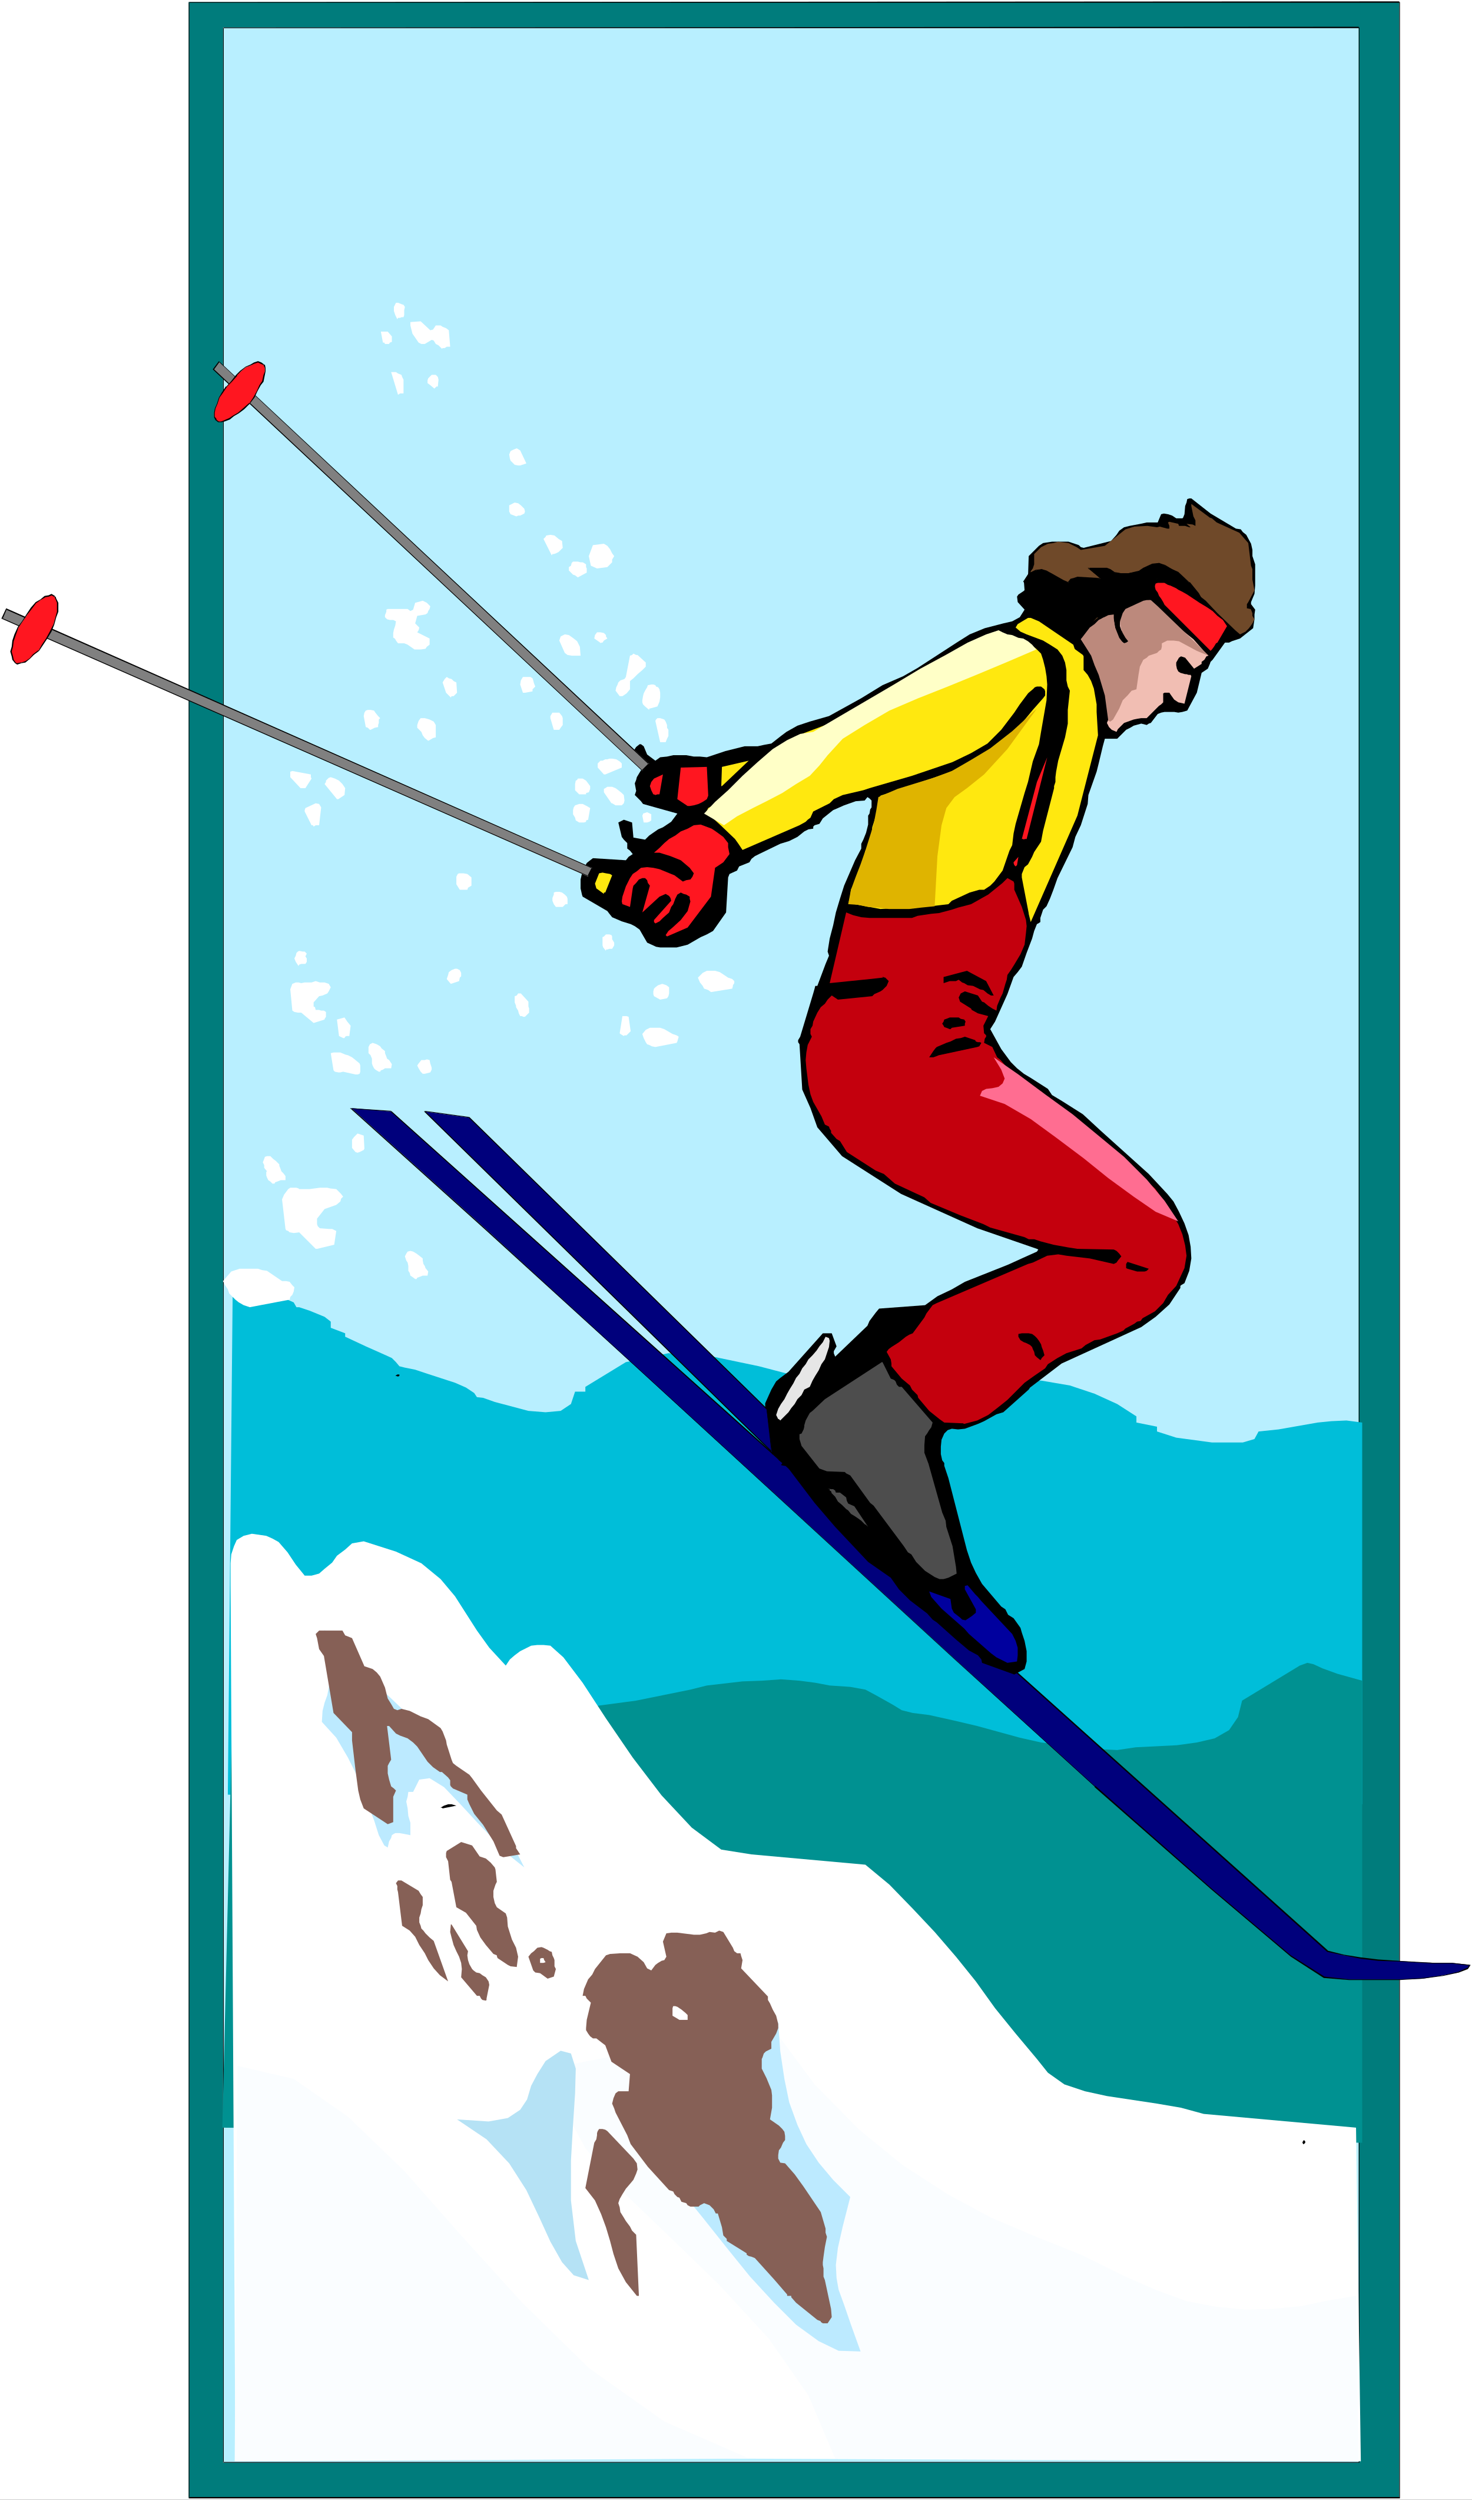 <?xml version="1.0" encoding="UTF-8" standalone="no"?>
<svg
   version="1.0"
   width="91.708mm"
   height="155.668mm"
   id="svg120"
   sodipodi:docname="Skier 77.wmf"
   xmlns:inkscape="http://www.inkscape.org/namespaces/inkscape"
   xmlns:sodipodi="http://sodipodi.sourceforge.net/DTD/sodipodi-0.dtd"
   xmlns="http://www.w3.org/2000/svg"
   xmlns:svg="http://www.w3.org/2000/svg">
  <rect width="100%" height="100%" fill="#333333" stroke="none"/>
  <sodipodi:namedview
     id="namedview120"
     pagecolor="#ffffff"
     bordercolor="#000000"
     borderopacity="0.25"
     inkscape:showpageshadow="2"
     inkscape:pageopacity="0.0"
     inkscape:pagecheckerboard="0"
     inkscape:deskcolor="#d1d1d1"
     inkscape:document-units="mm" />
  <defs
     id="defs1">
    <pattern
       id="WMFhbasepattern"
       patternUnits="userSpaceOnUse"
       width="6"
       height="6"
       x="0"
       y="0" />
  </defs>
  <path
     style="fill:#ffffff;fill-opacity:1;fill-rule:evenodd;stroke:none"
     d="M 0,588.353 H 346.614 V 0 H 0 Z"
     id="path1" />
  <path
     style="fill:#007c7c;fill-opacity:1;fill-rule:evenodd;stroke:none"
     d="M 329.485,0.485 H 44.438 V 587.868 H 329.485 Z"
     id="path2" />
  <path
     style="fill:#000000;fill-opacity:1;fill-rule:evenodd;stroke:none"
     d="M 329.485,0.323 44.438,0.485 V 588.03 H 329.647 V 0.485 h -0.162 V 587.868 587.707 H 44.438 l 0.162,0.162 V 0.485 L 44.438,0.646 H 329.485 Z"
     id="path3" />
  <path
     style="fill:#b8efff;fill-opacity:1;fill-rule:evenodd;stroke:none"
     d="M 319.951,6.464 H 52.517 V 579.627 H 319.951 Z"
     id="path4" />
  <path
     style="fill:#000000;fill-opacity:1;fill-rule:evenodd;stroke:none"
     d="M 319.951,6.302 52.517,6.464 V 579.627 H 320.113 V 6.464 h -0.162 V 579.627 579.466 H 52.517 l 0.162,0.162 V 6.464 L 52.517,6.625 H 319.951 Z"
     id="path5" />
  <path
     style="fill:#00bed9;fill-opacity:1;fill-rule:evenodd;stroke:none"
     d="m 53.648,422.399 267.111,2.262 V 334.817 l -3.717,-0.485 -3.555,0.162 -3.232,0.323 -9.211,1.616 -4.686,0.485 -0.97,1.778 -2.747,0.808 h -3.232 -4.04 l -8.403,-1.131 -4.525,-1.454 v -1.131 l -4.848,-0.97 v -1.454 l -4.525,-2.909 -5.333,-2.424 -5.817,-1.939 -6.625,-1.131 -6.625,-0.646 h -6.464 l -6.14,0.646 -5.494,1.454 -10.342,1.454 -10.342,-0.97 -10.665,-2.585 -10.503,-2.747 -10.827,-2.262 -10.503,-0.808 -10.019,2.101 -9.534,5.817 v 1.131 h -2.424 l -0.97,2.909 -2.424,1.616 -3.555,0.323 -4.04,-0.323 -7.918,-2.101 -2.747,-0.97 -1.454,-0.162 -0.646,-0.97 -1.939,-1.293 -2.585,-1.131 -6.464,-2.101 -2.909,-0.97 -2.424,-0.485 -1.293,-0.323 -0.808,-0.97 -0.97,-0.97 -1.778,-0.808 -4.363,-1.939 -4.848,-2.262 v -0.808 l -3.393,-1.293 v -1.454 l -1.454,-1.131 -3.555,-1.454 -2.424,-0.808 h -0.646 l -0.646,-1.131 -1.454,-0.646 -2.101,-0.646 -5.009,-0.162 -5.817,0.162 z"
     id="path6" />
  <path
     style="fill:#009191;fill-opacity:1;fill-rule:evenodd;stroke:none"
     d="m 52.356,500.771 268.404,3.555 V 395.575 l -5.817,-1.616 -3.555,-1.293 -2.101,-0.97 -1.454,-0.323 -1.778,0.646 -13.574,8.241 -0.97,3.878 -2.101,3.07 -3.393,1.939 -4.201,0.97 -4.686,0.646 -9.695,0.485 -4.363,0.646 -6.787,-0.323 -5.656,-0.808 -5.494,-0.646 -5.009,-1.131 -10.019,-2.747 -5.494,-1.293 -5.817,-1.293 -3.878,-0.485 -2.585,-0.646 -2.101,-1.293 -4.04,-2.262 -2.424,-1.293 -3.555,-0.646 -4.848,-0.323 -3.393,-0.646 -3.717,-0.485 -4.363,-0.323 -4.525,0.323 -4.525,0.162 -8.403,0.97 -3.878,0.97 -12.766,2.585 -13.251,1.778 -13.574,0.646 -13.412,-0.162 -27.632,-1.454 -13.574,-0.485 -13.574,-0.323 z"
     id="path7" />
  <path
     style="fill:#ffffff;fill-opacity:1;fill-rule:evenodd;stroke:none"
     d="m 54.295,373.275 1.131,204.898 265.01,1.131 -1.131,-78.533 -35.873,-3.232 -5.333,-1.454 -5.656,-0.97 -11.796,-1.778 -5.171,-1.131 -4.848,-1.616 -3.878,-2.747 -2.585,-3.232 -5.009,-5.979 -4.848,-5.979 -4.525,-6.302 -4.686,-5.817 -5.009,-5.817 -5.171,-5.494 -5.494,-5.656 -5.656,-4.686 -26.824,-2.424 -7.11,-1.131 -6.948,-5.171 -7.11,-7.595 -6.787,-8.888 -6.302,-9.211 -5.494,-8.403 -4.525,-5.979 -3.07,-2.747 -1.616,-0.162 h -1.454 l -1.454,0.162 -2.585,1.293 -1.293,0.97 -1.131,0.97 -0.97,1.454 -3.878,-4.201 -2.909,-4.04 -5.171,-8.08 -3.393,-4.04 -4.525,-3.717 -5.979,-2.747 -7.595,-2.424 -2.747,0.485 -1.616,1.454 -1.939,1.454 -1.131,1.616 -1.778,1.454 -1.293,1.131 -1.778,0.485 h -1.616 l -2.101,-2.585 -1.939,-2.909 -2.101,-2.424 -1.454,-0.808 -1.454,-0.646 -3.393,-0.485 -1.939,0.485 -1.616,0.97 -0.646,1.454 -0.646,1.939 -0.162,2.101 z"
     id="path8" />
  <path
     style="fill:#fafdff;fill-opacity:1;fill-rule:evenodd;stroke:none"
     d="m 181.629,476.855 10.18,13.735 10.503,10.665 10.342,8.403 10.503,6.787 10.18,5.494 10.665,4.525 10.503,4.201 10.503,5.171 7.433,3.232 7.11,2.585 6.948,1.293 6.787,0.646 6.302,-0.162 6.787,-0.646 6.14,-1.293 6.787,-1.131 0.646,38.943 -123.294,-0.646 -6.302,-14.866 -9.372,-13.412 -11.473,-12.443 -11.635,-11.311 -11.311,-10.827 -8.726,-10.18 -5.333,-9.857 v -9.534 z"
     id="path9" />
  <path
     style="fill:#bceaff;fill-opacity:1;fill-rule:evenodd;stroke:none"
     d="m 183.245,475.886 0.485,6.948 0.97,6.464 1.131,5.494 1.939,5.333 2.101,4.525 2.909,4.363 3.393,4.04 4.04,4.04 -1.778,6.948 -1.131,5.009 -0.485,4.04 0.162,3.07 0.485,2.747 1.293,3.555 1.616,4.686 2.262,6.302 -5.171,-0.162 -4.686,-2.262 -5.333,-3.878 -5.171,-5.171 -5.656,-6.14 -5.494,-6.787 -5.656,-7.11 -5.656,-6.948 z"
     id="path10" />
  <path
     style="fill:#866056;fill-opacity:1;fill-rule:evenodd;stroke:none"
     d="m 193.748,546.824 h 1.131 l 0.97,-1.454 -0.162,-1.939 -1.454,-6.787 -0.323,-0.808 v -1.939 l -0.162,-0.808 v -0.646 l 0.162,-1.293 0.323,-2.262 0.485,-2.424 -0.323,-0.97 v -0.97 l -1.131,-3.878 -4.04,-5.979 -2.101,-2.909 -2.262,-2.585 -1.131,-0.162 -0.485,-0.97 v -0.808 l 0.162,-1.131 0.485,-0.646 0.485,-1.131 0.485,-0.646 v -0.97 l -0.162,-0.97 -0.485,-0.646 -0.808,-0.808 -2.101,-1.454 0.485,-2.747 v -1.454 -1.454 l -0.162,-1.293 -1.131,-2.747 -1.131,-2.262 v -2.262 l 0.162,-0.323 0.323,-0.97 0.485,-0.485 1.293,-0.646 v -1.616 l 1.131,-1.939 0.485,-1.293 v -0.97 l -0.485,-1.939 -0.808,-1.454 -0.646,-1.454 -0.485,-0.808 v -0.808 l -6.302,-6.625 0.323,-1.939 -0.323,-0.97 -0.162,-0.646 h -0.808 l -0.646,-0.485 -0.323,-0.808 -2.262,-3.717 -0.97,-0.323 -0.97,0.485 -1.293,-0.162 -0.808,0.323 -1.454,0.323 h -1.454 l -3.878,-0.485 h -1.454 l -1.131,0.162 -0.808,1.939 0.808,3.555 -0.485,0.808 -0.646,0.162 -0.808,0.485 -0.646,0.485 -0.97,1.293 -0.97,-0.485 -0.808,-1.454 -1.454,-1.293 -1.778,-0.808 h -0.97 -1.293 l -2.424,0.162 -0.97,0.323 -2.585,3.232 -0.646,1.293 -0.97,1.131 -0.97,2.262 -0.323,1.616 h 0.646 l 0.323,0.646 0.97,0.97 -0.97,4.04 -0.162,1.939 v 0.485 l 0.485,0.808 0.485,0.646 0.646,0.485 h 0.808 l 1.454,1.131 0.646,0.485 1.454,3.878 4.363,2.909 -0.323,4.04 h -2.424 l -0.646,0.485 -0.485,1.131 -0.323,1.293 0.485,1.131 0.323,0.97 2.747,5.333 0.808,2.101 4.04,5.333 5.009,5.494 0.97,0.323 0.323,0.646 0.646,0.646 0.485,0.162 0.485,0.97 1.131,0.323 0.323,0.485 0.646,0.323 h 1.939 l 0.323,-0.323 0.97,-0.485 1.293,0.485 0.97,0.97 0.485,0.97 h 0.485 l 0.97,3.232 0.323,1.939 0.808,0.808 v 0.485 l 4.686,2.909 v 0.323 l 0.485,0.323 0.646,0.162 0.808,0.323 4.525,5.009 3.07,3.555 v 0.323 h 0.97 v 0.323 l 1.131,1.293 5.009,4.04 0.808,0.323 v 0.162 z"
     id="path11" />
  <path
     style="fill:#000000;fill-opacity:1;fill-rule:evenodd;stroke:none"
     d="m 322.537,527.433 h 0.323 0.485 -0.323 z"
     id="path12" />
  <path
     style="fill:#000000;fill-opacity:1;fill-rule:evenodd;stroke:none"
     d="m 307.347,504.326 v -0.162 -0.162 l -0.323,-0.323 -0.323,0.485 v 0.162 l 0.162,0.323 h 0.162 z"
     id="path13" />
  <path
     style="fill:#ffffff;fill-opacity:1;fill-rule:evenodd;stroke:none"
     d="m 159.976,475.401 h 1.939 v -1.131 l -0.485,-0.485 -0.97,-0.808 -0.97,-0.646 -0.485,-0.162 h -0.485 l -0.162,0.485 v 0.646 0.485 0.646 z"
     id="path14" />
  <path
     style="fill:#866056;fill-opacity:1;fill-rule:evenodd;stroke:none"
     d="m 128.95,465.706 1.454,-0.485 0.485,-1.778 -0.323,-0.646 v -0.808 -0.646 l -0.162,-0.485 -0.323,-0.646 -0.162,-0.808 -0.485,-0.162 -0.485,-0.323 -0.97,-0.485 -0.485,-0.162 -0.97,0.162 -0.808,0.808 -0.646,0.485 -0.646,0.808 1.131,3.232 0.485,0.485 1.131,0.162 z"
     id="path15" />
  <path
     style="fill:#866056;fill-opacity:1;fill-rule:evenodd;stroke:none"
     d="m 121.678,462.959 0.323,-2.424 -0.485,-2.101 -0.97,-1.939 -0.97,-3.07 -0.162,-2.101 -0.323,-0.97 -2.101,-1.454 -0.485,-0.97 -0.323,-1.454 v -1.454 l 0.323,-0.97 0.162,-0.485 0.323,-0.646 -0.323,-2.909 -0.162,-0.485 -0.97,-1.131 -1.131,-0.97 -1.454,-0.485 -1.778,-2.585 -2.585,-0.808 -3.393,2.101 -0.162,0.485 v 0.97 l 0.485,0.97 0.485,4.363 0.323,0.485 1.131,5.979 2.262,1.293 2.424,3.07 0.162,0.97 0.808,1.778 1.293,1.778 1.778,2.101 0.808,0.323 v 0.162 l 0.162,0.485 0.97,0.646 1.454,0.97 0.646,0.323 z"
     id="path16" />
  <path
     style="fill:#ffffff;fill-opacity:1;fill-rule:evenodd;stroke:none"
     d="m 127.496,461.989 h 0.485 l 0.485,-0.162 -0.323,-0.485 -0.162,-0.485 h -0.485 l -0.323,0.162 v 0.485 0.485 z"
     id="path17" />
  <path
     style="fill:#866056;fill-opacity:1;fill-rule:evenodd;stroke:none"
     d="m 120.224,460.373 -3.07,-9.372 -1.131,-0.808 -0.97,-0.97 -0.646,-0.808 -0.323,-0.485 -0.485,-0.646 v -0.808 -0.97 l 0.162,-1.131 0.323,-0.97 0.323,-0.97 v -0.97 -0.97 l -0.646,-0.808 -0.485,-0.323 -4.04,-2.424 h -0.162 -0.485 l -0.323,0.485 v 0.646 l 0.323,0.808 -0.323,0.646 1.293,7.756 1.616,1.131 1.131,1.778 1.293,1.616 0.97,2.101 0.97,1.778 1.131,1.778 1.454,1.778 1.939,1.131 z"
     id="path18" />
  <path
     style="fill:#866056;fill-opacity:1;fill-rule:evenodd;stroke:none"
     d="m 106.327,452.94 3.878,6.302 -0.162,0.97 0.162,1.131 0.323,0.97 0.646,1.131 0.323,0.323 0.646,0.485 0.808,0.162 0.646,0.485 0.808,0.485 0.323,0.485 0.323,0.485 0.162,0.808 -0.646,3.232 v 0.323 l -0.162,0.162 -0.808,-0.162 -0.323,-0.323 -0.323,-0.646 h -0.646 l -3.717,-4.363 0.162,-1.939 -0.162,-1.454 -0.485,-1.454 -0.646,-1.293 -0.646,-1.454 -0.485,-1.778 -0.323,-1.293 0.162,-1.778 z"
     id="path19" />
  <path
     style="fill:#866056;fill-opacity:1;fill-rule:evenodd;stroke:none"
     d="m 105.519,466.352 -3.393,-9.534 -0.97,-0.808 -0.97,-0.97 -0.485,-0.646 -0.485,-0.485 -0.162,-0.646 -0.323,-0.808 v -1.131 l 0.323,-0.97 0.162,-0.97 0.323,-0.97 v -1.131 -0.808 l -0.485,-0.646 -0.485,-0.808 -4.04,-2.424 h -0.485 -0.323 l -0.485,0.646 0.323,0.646 v 0.808 l 0.162,0.646 0.97,7.918 1.778,1.131 1.293,1.454 0.97,1.939 1.293,1.939 0.808,1.616 1.293,1.939 1.454,1.616 z"
     id="path20" />
  <path
     style="fill:#866056;fill-opacity:1;fill-rule:evenodd;stroke:none"
     d="m 150.442,540.361 -0.646,-14.382 -0.97,-0.97 -0.485,-0.97 -0.97,-1.293 -0.485,-0.808 -0.808,-1.293 -0.162,-1.131 -0.323,-0.97 0.323,-0.97 0.646,-1.131 0.808,-1.293 0.97,-1.131 0.808,-0.97 0.646,-1.454 0.323,-0.97 -0.162,-1.454 -0.808,-1.131 -6.14,-6.464 -0.485,-0.323 -0.646,-0.162 h -0.808 l -0.323,0.485 -0.162,0.485 v 0.485 l -0.162,0.97 -0.485,0.808 -2.101,10.665 2.262,2.909 1.454,3.232 1.131,3.07 0.97,3.232 0.808,3.07 1.131,3.393 1.778,3.232 2.585,3.232 h 0.162 z"
     id="path21" />
  <path
     style="fill:#000000;fill-opacity:1;fill-rule:evenodd;stroke:none"
     d="m 104.227,425.631 3.232,-0.646 -1.131,-0.323 h -0.808 l -0.97,0.323 -0.808,0.485 h 0.323 z"
     id="path22" />
  <path
     style="fill:#000000;fill-opacity:1;fill-rule:evenodd;stroke:none"
     d="m 67.222,406.563 v -0.485 -0.808 z"
     id="path23" />
  <path
     style="fill:#bceaff;fill-opacity:1;fill-rule:evenodd;stroke:none"
     d="m 76.433,383.617 0.97,4.525 0.485,3.878 -0.162,2.909 -0.323,2.262 -0.323,1.778 -0.646,1.778 -0.485,1.939 -0.162,2.585 3.393,3.717 2.747,4.686 2.424,4.848 1.939,5.332 1.778,4.525 1.131,3.555 1.293,2.424 0.808,0.485 0.323,-1.454 0.485,-0.808 0.162,-0.646 0.485,-0.323 0.323,-0.162 h 0.97 l 0.97,0.162 1.616,0.323 v -1.293 -1.616 l -0.485,-1.616 -0.162,-1.778 -0.323,-1.616 0.323,-1.131 0.162,-1.131 h 1.131 l 1.454,-2.909 2.424,-0.323 3.393,2.101 3.717,3.878 4.04,4.363 4.363,4.525 3.555,3.555 3.232,2.585 -4.04,-7.918 -5.009,-7.595 -6.302,-7.433 -6.14,-6.948 -6.787,-6.948 -6.787,-6.464 -6.464,-6.464 z"
     id="path24" />
  <path
     style="fill:#00007c;fill-opacity:1;fill-rule:evenodd;stroke:none"
     d="m 92.107,261.616 220.411,197.626 3.878,0.97 4.04,0.646 4.04,0.485 4.686,0.162 4.201,0.323 4.363,0.162 h 4.201 l 4.201,0.485 -0.485,0.808 -2.262,0.97 -3.555,0.646 -4.848,0.808 -5.494,0.162 h -5.817 -5.979 l -5.817,-0.485 -7.918,-5.009 -18.583,-15.674 -27.632,-24.239 -33.126,-30.218 -36.843,-33.773 -37.651,-34.419 -35.712,-32.803 -31.672,-28.44 z"
     id="path25" />
  <path
     style="fill:#000000;fill-opacity:1;fill-rule:evenodd;stroke:none"
     d="m 91.946,261.616 220.572,197.788 3.878,0.808 4.04,0.808 4.04,0.485 4.686,0.162 8.564,0.485 h 4.201 l 4.201,0.485 -0.162,-0.162 -0.485,0.808 v -0.162 l -2.101,0.97 v 0 l -3.555,0.808 -4.848,0.646 -5.494,0.323 h -11.796 l -5.817,-0.646 v 0 L 303.954,460.212 285.371,444.537 257.9,420.298 v 0.162 L 224.612,390.243 150.28,322.051 114.407,289.248 82.735,260.808 v 0.162 l 9.372,0.646 v -0.162 l -9.695,-0.646 31.834,28.602 35.873,32.641 74.494,68.353 33.126,30.056 v 0.162 l 27.471,24.077 18.745,15.836 7.756,5.009 5.979,0.485 h 11.796 l 5.494,-0.323 4.848,-0.646 3.717,-0.808 2.101,-0.808 0.646,-0.97 -4.363,-0.485 h -4.201 l -8.564,-0.485 -4.686,-0.323 -4.04,-0.485 -4.04,-0.646 -3.878,-0.97 h 0.162 L 92.107,261.454 Z"
     id="path26" />
  <path
     style="fill:#000000;fill-opacity:1;fill-rule:evenodd;stroke:none"
     d="m 238.832,394.121 2.424,-1.293 0.485,-1.778 v -1.293 -1.131 l -0.485,-2.424 -0.646,-1.939 -0.323,-1.131 -1.616,-2.262 -1.293,-0.808 -0.646,-1.293 -0.97,-0.646 -4.525,-5.333 -1.454,-2.585 -1.131,-2.424 -0.97,-2.909 -4.363,-16.967 -0.485,-1.454 -0.485,-1.454 v -0.646 l -0.485,-0.646 -0.323,-1.454 v -0.808 -0.97 l 0.162,-1.616 0.646,-1.454 0.808,-0.808 0.97,-0.323 1.454,0.162 1.616,-0.162 3.07,-1.131 1.454,-0.646 2.909,-1.616 1.616,-0.485 5.979,-5.333 0.323,-0.485 0.646,-0.485 6.787,-5.171 13.089,-5.979 3.878,-1.778 1.778,-0.808 3.393,-2.424 3.232,-2.909 2.585,-3.878 v -0.485 l 0.162,-0.162 0.808,-0.485 1.131,-2.909 0.485,-2.909 -0.162,-2.747 -0.485,-2.747 -0.97,-2.747 -1.293,-2.747 -1.293,-2.424 -1.454,-1.778 -4.363,-4.686 -11.311,-10.18 -4.201,-3.878 -4.848,-3.07 -2.424,-1.454 -0.97,-1.454 -4.04,-2.585 -1.616,-0.97 -1.616,-1.293 -1.454,-1.454 -2.262,-3.07 -2.585,-4.686 1.131,-1.778 2.909,-6.464 1.454,-4.04 0.97,-1.131 0.97,-1.293 1.131,-3.232 1.293,-3.393 0.485,-1.778 0.646,-1.616 0.323,-0.162 0.485,-0.323 v -0.97 l 0.646,-1.939 0.808,-0.808 0.808,-1.778 0.808,-2.101 0.97,-2.747 3.555,-7.272 0.646,-2.424 1.293,-2.747 1.616,-5.009 0.162,-2.101 1.939,-5.494 0.485,-1.939 0.97,-4.04 0.485,-1.778 h 2.909 l 2.101,-2.101 0.97,-0.485 0.808,-0.485 1.778,-0.485 1.293,0.323 0.485,-0.323 0.485,-0.162 1.616,-2.101 0.808,-0.323 0.808,-0.162 h 2.262 l 0.97,0.162 0.97,-0.162 1.131,-0.323 2.262,-4.201 1.131,-4.686 1.454,-0.97 0.485,-1.131 0.162,-0.485 0.485,-0.485 2.909,-4.04 h 0.97 l 0.646,-0.323 1.939,-0.646 3.07,-2.424 0.323,-2.101 v -1.131 l 0.162,-1.131 -0.97,-1.293 v -0.485 l 0.808,-1.939 0.162,-1.939 v -5.009 l -0.646,-1.939 v -0.646 -0.808 l -0.323,-1.454 -1.131,-2.101 -0.808,-0.646 -0.485,-0.646 -1.131,-0.162 -5.979,-3.555 -4.525,-3.555 h -0.485 l -0.485,0.162 -0.162,0.808 -0.323,0.808 -0.162,1.939 -0.323,0.808 -0.162,0.162 h -0.808 -0.646 l -0.97,-0.646 -0.97,-0.323 -0.97,-0.162 -0.646,0.162 -0.808,1.939 h -2.585 l -1.454,0.323 -2.585,0.485 -1.293,0.323 -1.131,0.808 -0.646,0.97 -1.293,1.454 -6.464,1.616 -0.646,-0.162 -0.485,-0.485 -2.424,-0.808 h -1.454 -2.424 l -2.101,0.323 -0.97,0.646 -2.424,2.424 -0.162,5.009 -0.97,0.97 0.162,2.101 -1.454,0.97 -0.323,0.485 0.162,1.293 1.616,1.778 -1.131,1.778 -1.778,0.97 -2.101,0.485 -4.363,1.131 -3.555,1.454 -3.07,1.939 -9.211,5.979 -3.393,1.939 -4.848,2.101 -5.009,3.07 -7.595,4.201 -4.525,1.293 -2.909,0.97 -2.585,1.454 -1.293,0.97 -2.262,1.778 -1.778,0.323 -1.454,0.323 h -1.778 -1.293 l -4.525,1.131 -4.363,1.454 -1.616,-0.162 h -1.454 l -1.778,-0.323 h -1.616 -1.454 l -1.454,0.323 -1.616,0.162 -1.131,0.808 -1.939,-1.454 -0.808,-1.939 -0.646,-0.485 h -0.323 l -0.808,0.646 -0.646,0.97 -0.162,1.939 0.162,0.323 2.747,0.646 -1.939,3.232 -0.162,0.646 -0.323,0.808 0.323,1.778 -0.323,0.97 0.485,0.485 0.97,0.97 0.485,0.646 8.08,2.262 -1.454,1.939 -1.939,1.293 -1.131,0.485 -2.101,1.454 -0.97,0.97 -2.747,-0.485 -0.323,-3.555 -1.939,-0.646 -1.293,0.646 0.808,3.393 0.485,0.646 0.808,0.808 v 1.293 l 0.646,0.485 0.646,0.808 -0.97,0.646 -0.646,0.808 -7.756,-0.485 -0.646,0.485 -0.808,0.646 -0.97,1.778 -0.485,2.101 v 2.101 l 0.323,1.454 0.162,0.485 5.817,3.393 0.485,0.646 0.646,0.808 2.262,0.97 2.101,0.646 0.97,0.485 1.131,0.808 1.778,3.07 2.101,0.97 0.97,0.162 h 1.454 1.131 1.293 l 2.585,-0.646 3.07,-1.778 1.454,-0.646 1.454,-0.808 3.07,-4.363 0.485,-8.241 0.323,-0.808 1.778,-0.808 0.485,-0.97 2.424,-0.97 0.485,-0.808 0.808,-0.646 0.97,-0.485 5.009,-2.424 2.101,-0.646 1.939,-0.97 1.616,-1.293 0.97,-0.485 1.131,-0.162 v -0.485 l 0.323,-0.323 1.131,-0.323 0.808,-1.293 2.424,-1.939 1.131,-0.485 1.454,-0.646 2.747,-0.97 2.101,-0.162 0.646,-0.808 0.485,0.323 0.485,0.485 v 0.808 0.808 l -0.323,0.485 -0.162,0.97 -0.323,0.485 v 0.97 1.131 l -0.485,1.939 -0.646,1.616 -0.485,0.97 v 1.131 l -1.454,2.747 -2.585,5.979 -0.97,3.07 -0.97,3.232 -0.646,3.07 -0.808,3.07 -0.485,3.07 0.323,0.97 -0.808,1.939 -1.939,5.171 h -0.485 l -0.162,0.646 -0.323,1.131 -3.07,10.18 -0.485,0.808 v 0.485 l 0.323,0.485 0.646,10.665 1.939,4.363 1.616,4.525 5.817,6.787 13.897,8.888 17.937,8.08 14.058,4.848 0.323,0.162 -0.323,0.485 -3.232,1.454 -3.555,1.616 -10.18,4.04 -3.07,1.778 -3.393,1.616 -2.909,2.101 -10.827,0.808 -0.808,0.97 -1.454,1.939 -0.485,1.131 -7.595,7.272 -0.323,-0.808 v -0.485 l 0.646,-1.131 -1.131,-3.07 h -2.101 l -8.08,9.049 -1.939,1.454 -0.97,0.808 -1.131,1.939 -1.454,3.232 v 0.808 1.454 l -0.808,0.485 0.162,0.808 0.323,0.646 v 0.97 l -0.323,0.323 0.323,0.646 v 0.485 l 1.939,5.333 0.485,0.162 0.646,0.485 0.485,0.808 0.808,0.646 -0.323,0.485 0.808,0.162 h 0.485 l 6.625,8.726 4.848,5.656 7.756,8.241 5.333,3.717 1.939,2.747 2.585,2.585 4.04,3.07 1.293,1.454 0.97,0.646 4.525,4.04 3.07,2.585 2.101,1.131 0.808,0.97 0.162,0.808 z"
     id="path27" />
  <path
     style="fill:#00009e;fill-opacity:1;fill-rule:evenodd;stroke:none"
     d="m 237.216,391.374 2.262,-0.323 0.162,-1.454 v -0.97 -0.808 l -0.485,-1.616 -0.808,-1.616 -7.272,-7.756 -0.808,-0.97 -0.646,-0.646 -1.778,-2.101 -0.646,0.162 v 0.808 l 2.585,4.686 v 0.808 l -0.97,0.808 -1.454,0.97 -0.808,-0.162 -0.485,-0.485 -1.454,-1.131 -0.485,-0.97 -0.323,-2.262 -5.009,-1.778 0.485,1.293 2.424,2.747 4.04,3.555 1.293,1.131 1.131,1.293 5.171,4.525 1.293,0.97 z"
     id="path28" />
  <path
     style="fill:#4d4d4d;fill-opacity:1;fill-rule:evenodd;stroke:none"
     d="m 221.219,371.66 h 0.97 l 1.131,-0.323 1.939,-0.97 -0.162,-1.616 -0.808,-4.848 -1.454,-4.525 -0.162,-1.454 -0.808,-1.939 -3.232,-11.473 -0.97,-2.585 v -0.97 -0.808 l 0.162,-2.101 0.485,-0.646 0.485,-0.808 0.485,-0.646 0.323,-1.131 -7.272,-8.403 h -0.646 l -0.485,-0.485 -0.323,-0.808 -0.323,-0.323 -0.808,-0.323 -1.939,-3.878 h -0.162 l -13.412,8.726 -2.909,2.747 -0.646,0.485 -0.97,1.778 -0.323,1.131 v 0.323 l -0.162,0.646 -0.485,0.97 -0.485,0.162 v 0.485 0.646 l 0.485,1.616 4.201,5.333 1.778,0.646 4.201,0.162 0.323,0.323 0.97,0.485 4.686,6.464 0.808,0.646 7.11,9.534 0.323,0.485 0.646,0.97 0.808,0.485 1.131,1.778 2.101,2.101 2.262,1.454 z"
     id="path29" />
  <path
     style="fill:#4d4d4d;fill-opacity:1;fill-rule:evenodd;stroke:none"
     d="m 204.413,359.379 -3.232,-4.848 -1.454,-0.646 -0.323,-0.646 -0.162,-0.808 -1.454,-1.131 h -0.485 -0.485 l -0.162,-0.485 -0.485,-0.323 h -0.485 l -0.808,-0.162 0.485,0.162 v 0.323 l 0.323,0.162 0.162,0.485 0.808,0.808 0.646,1.131 0.97,0.808 0.97,0.97 0.485,0.323 0.646,0.808 0.808,0.485 0.97,0.646 0.646,0.485 0.808,0.808 0.323,0.162 z"
     id="path30" />
  <path
     style="fill:#e6e6e6;fill-opacity:1;fill-rule:evenodd;stroke:none"
     d="m 183.73,334.332 0.97,-0.97 0.97,-0.97 0.646,-0.97 0.808,-0.97 0.646,-1.131 0.97,-0.97 0.646,-1.293 1.293,-0.646 0.646,-1.454 0.646,-1.131 0.808,-1.293 0.646,-1.454 0.808,-1.131 0.485,-1.454 0.485,-1.454 0.162,-1.454 -0.162,-0.646 -0.808,-0.323 -0.646,1.293 -0.808,0.97 -0.646,0.97 -0.97,1.131 -0.97,0.97 -0.646,1.131 -0.808,0.97 -0.646,1.293 -0.808,0.97 -0.646,1.293 -0.808,1.293 -0.646,1.131 -0.646,1.293 -0.808,1.131 -0.646,1.131 -0.485,1.454 0.162,0.323 0.323,0.646 h 0.162 z"
     id="path31" />
  <path
     style="fill:#c4000d;fill-opacity:1;fill-rule:evenodd;stroke:none"
     d="m 227.036,335.14 3.07,-0.808 2.585,-1.293 2.101,-1.616 2.424,-1.939 1.939,-1.939 2.101,-2.101 2.262,-1.616 2.585,-1.778 0.646,-0.97 2.262,-1.454 2.101,-1.131 3.555,-1.131 0.97,-0.808 2.101,-1.131 1.293,-0.162 4.04,-1.454 1.454,-0.646 0.485,-0.485 2.101,-1.131 0.646,-0.485 0.808,-0.162 0.485,-0.646 2.909,-1.616 0.97,-0.97 0.97,-0.97 1.131,-1.939 1.939,-2.101 0.97,-2.101 0.97,-2.101 0.485,-2.909 -0.323,-2.424 -0.646,-2.585 -0.97,-2.424 -2.909,-4.848 -2.585,-3.555 -7.272,-6.464 -6.625,-5.656 -4.04,-3.878 -6.302,-4.525 -0.485,-0.808 -1.616,-0.646 -0.323,-0.808 -0.646,-0.162 -1.616,-0.97 -0.485,-0.808 -3.717,-1.778 -3.232,-3.717 -0.808,-0.646 -1.131,-2.424 -1.939,-0.97 0.162,-0.97 0.323,-0.485 v -0.323 l -0.485,-0.485 -0.162,-1.778 1.131,-2.262 -2.424,-0.646 -1.454,-0.808 -0.162,-0.323 -2.585,-1.616 -0.323,-0.97 0.485,-0.97 0.97,-0.485 3.07,0.97 0.97,1.454 0.485,0.162 0.97,0.808 0.97,0.646 0.97,0.485 0.162,-1.131 0.808,-1.939 0.485,-0.97 0.646,-2.262 0.323,-0.97 0.162,-1.131 0.808,-1.131 0.808,-1.293 1.454,-2.424 0.97,-2.262 0.323,-2.747 0.162,-1.616 -0.162,-1.454 -0.97,-3.07 -1.131,-2.585 -0.646,-1.454 v -1.454 l -0.162,-0.485 -1.454,-0.808 -1.131,1.131 -3.393,2.747 -1.454,0.808 -1.131,0.646 -1.454,0.808 -3.07,0.808 -1.454,0.485 -3.07,0.808 -1.778,0.162 -3.232,0.485 -1.293,0.485 h -5.979 -1.939 -2.101 l -1.939,-0.162 -1.939,-0.485 -1.616,-0.646 -3.878,16.644 9.534,-0.97 2.909,-0.323 0.323,-0.162 h -0.485 l 0.808,0.162 0.808,0.808 -0.485,1.131 -0.97,0.97 -0.485,0.323 -1.454,0.646 -0.485,0.485 -8.08,0.808 -1.454,-0.97 -0.97,0.97 -0.646,0.97 -0.97,0.808 -0.808,1.293 -0.97,2.101 -0.162,0.97 -0.485,0.808 v 0.646 0.485 l 0.323,0.646 -0.97,1.939 -0.323,1.778 -0.162,1.778 0.162,1.939 0.485,3.878 0.485,2.262 0.646,1.778 1.939,3.393 0.808,1.939 0.97,0.485 0.162,0.485 0.323,0.485 v 0.485 l 1.293,1.454 0.808,0.485 1.616,2.585 6.787,4.363 1.939,0.808 2.585,2.262 6.948,3.232 1.454,1.293 6.948,2.909 5.494,2.101 1.616,0.808 8.08,2.262 0.97,0.485 h 1.293 l 1.454,0.485 3.07,0.808 3.555,0.646 2.101,0.323 8.564,0.162 0.646,0.323 0.646,0.646 0.485,0.646 -0.808,0.97 -0.323,0.485 -0.646,0.323 -5.656,-1.293 -5.494,-0.646 -1.939,-0.323 -2.585,0.323 -3.393,1.616 -1.131,0.323 -21.492,9.211 -0.97,0.485 -1.454,1.939 -0.485,0.97 -2.747,3.717 -0.808,0.323 -0.808,0.485 -1.616,1.293 -1.778,1.131 -0.646,0.485 -0.485,0.646 0.97,1.778 0.162,0.97 v 0.646 l 2.424,2.909 1.939,1.616 0.485,0.97 0.97,0.97 0.323,0.323 0.162,0.646 2.585,3.07 2.424,1.939 1.131,0.808 3.878,0.162 h 0.485 z"
     id="path32" />
  <path
     style="fill:#000000;fill-opacity:1;fill-rule:evenodd;stroke:none"
     d="m 195.364,324.313 12.281,-8.241 0.485,-0.808 0.97,-0.808 1.131,-0.646 1.131,-0.646 1.293,-0.485 1.131,-0.646 1.131,-0.646 1.131,-0.808 -7.272,0.323 -1.131,2.101 -1.293,1.616 -1.939,1.454 -1.778,1.454 -2.262,1.454 -1.939,1.454 -1.778,1.616 -1.454,2.262 z"
     id="path33" />
  <path
     style="fill:#000000;fill-opacity:1;fill-rule:evenodd;stroke:none"
     d="m 93.723,323.99 0.323,-0.162 v -0.323 h -0.485 l -0.485,0.323 h 0.162 z"
     id="path34" />
  <path
     style="fill:#000000;fill-opacity:1;fill-rule:evenodd;stroke:none"
     d="m 245.296,319.627 0.323,-0.323 0.323,-0.323 -0.323,-1.131 -0.323,-0.808 -0.162,-0.646 -0.485,-0.808 -0.485,-0.646 -0.485,-0.485 -0.646,-0.485 -0.808,-0.162 h -1.616 l -0.808,0.162 v 0.646 l 0.485,0.808 0.808,0.485 0.485,0.162 0.97,0.485 0.485,0.485 0.162,0.485 0.323,0.646 0.162,0.808 0.485,0.485 0.808,0.646 0.162,-0.162 z"
     id="path35" />
  <path
     style="fill:#000000;fill-opacity:1;fill-rule:evenodd;stroke:none"
     d="m 267.757,299.267 h 1.778 l 0.485,-0.162 0.485,-0.485 -5.009,-1.616 -0.323,0.485 v 0.97 l 0.323,0.162 z"
     id="path36" />
  <path
     style="fill:#ffffff;fill-opacity:1;fill-rule:evenodd;stroke:none"
     d="m 83.704,252.89 h 0.485 l 0.485,-0.162 0.162,-0.485 v -0.485 -0.97 l -0.162,-0.485 -0.97,-0.808 -0.808,-0.646 -0.97,-0.485 -0.646,-0.162 -1.131,-0.485 H 79.341 78.533 l -0.646,0.162 0.646,4.04 0.323,0.323 0.808,0.162 h 0.485 l 0.646,-0.162 z"
     id="path37" />
  <path
     style="fill:#ffffff;fill-opacity:1;fill-rule:evenodd;stroke:none"
     d="m 100.025,252.729 1.293,-0.323 0.323,-0.646 v -0.485 l -0.323,-0.97 -0.162,-0.808 -0.646,-0.162 -0.485,0.162 h -0.808 l -0.646,0.808 -0.323,0.485 0.323,0.646 0.485,0.808 0.485,0.485 h 0.162 z"
     id="path38" />
  <path
     style="fill:#ffffff;fill-opacity:1;fill-rule:evenodd;stroke:none"
     d="m 89.683,251.921 0.485,-0.162 0.485,-0.323 h 0.646 0.808 l 0.162,-0.97 -0.646,-0.97 -0.485,-0.323 -0.162,-0.485 -0.323,-0.808 V 247.396 l -0.808,-0.646 -0.323,-0.485 -0.808,-0.485 -0.97,-0.323 -0.646,0.323 -0.323,0.646 v 0.485 0.97 l 0.485,0.485 0.323,0.808 v 0.323 0.808 l 0.162,0.485 0.323,0.646 0.323,0.323 0.808,0.485 h 0.323 z"
     id="path39" />
  <path
     style="fill:#ffffff;fill-opacity:1;fill-rule:evenodd;stroke:none"
     d="m 64.798,278.26 0.485,-0.162 0.808,-0.323 h 0.646 0.485 v -0.97 l -0.485,-0.646 -0.485,-0.485 -0.162,-0.485 -0.323,-0.808 v -0.323 l -0.808,-0.808 -0.646,-0.485 -0.646,-0.646 h -0.808 l -0.485,0.162 -0.162,0.485 -0.323,0.808 0.323,0.646 v 0.646 l 0.646,0.808 -0.162,0.162 v 0.808 l 0.162,0.485 0.323,0.646 0.485,0.323 0.485,0.485 h 0.485 z"
     id="path40" />
  <path
     style="fill:#ffffff;fill-opacity:1;fill-rule:evenodd;stroke:none"
     d="m 98.248,300.721 0.485,-0.162 0.808,-0.323 h 0.485 0.646 l 0.162,-0.97 -0.646,-0.808 -0.162,-0.485 -0.323,-0.485 -0.162,-0.808 v -0.485 l -0.808,-0.646 -0.646,-0.485 -0.808,-0.485 -0.646,-0.162 -0.646,0.162 -0.323,0.485 -0.323,0.646 0.323,0.97 0.323,0.485 0.162,0.808 v 0.485 0.646 l 0.323,0.485 0.162,0.646 0.485,0.323 0.646,0.485 h 0.323 z"
     id="path41" />
  <path
     style="fill:#000000;fill-opacity:1;fill-rule:evenodd;stroke:none"
     d="m 221.057,248.366 9.049,-1.939 0.485,-0.162 0.485,-0.808 -0.323,-0.162 h -0.485 l -0.485,-0.162 -0.162,-0.323 -1.454,-0.485 -0.97,-0.323 -0.97,0.323 -1.131,0.162 -1.293,0.646 -0.97,0.323 -1.131,0.485 -1.131,0.485 -0.323,0.323 -0.485,0.646 -0.646,0.97 -0.323,0.485 h 0.808 0.162 l 0.485,-0.162 z"
     id="path42" />
  <path
     style="fill:#ffffff;fill-opacity:1;fill-rule:evenodd;stroke:none"
     d="m 154.32,246.426 5.009,-0.97 0.162,-0.323 0.323,-1.131 -0.485,-0.323 -0.97,-0.323 -1.939,-1.131 -0.97,-0.323 h -1.131 -1.293 l -0.97,0.485 -0.808,0.97 0.323,0.97 0.485,0.97 0.323,0.485 0.485,0.162 0.646,0.323 z"
     id="path43" />
  <path
     style="fill:#ffffff;fill-opacity:1;fill-rule:evenodd;stroke:none"
     d="m 167.409,233.499 5.009,-0.808 0.162,-0.646 v -0.162 l 0.323,-0.485 v -0.485 l -0.485,-0.485 -0.97,-0.323 -1.939,-1.293 -1.131,-0.323 h -0.97 -0.97 l -0.97,0.485 -1.131,1.131 0.485,1.131 0.646,0.808 0.323,0.646 0.485,0.162 0.485,0.162 z"
     id="path44" />
  <path
     style="fill:#ffffff;fill-opacity:1;fill-rule:evenodd;stroke:none"
     d="m 58.819,307.669 9.372,-1.778 0.162,-0.646 0.485,-0.485 0.323,-0.808 0.162,-0.97 -0.485,-0.485 -0.646,-0.808 -0.808,-0.162 h -0.97 l -3.555,-2.424 -1.131,-0.162 -0.97,-0.323 H 59.789 58.658 57.688 56.395 l -0.97,0.323 -0.97,0.323 -1.939,2.262 0.485,0.97 0.646,0.97 0.323,0.97 0.808,0.808 0.646,0.646 0.808,0.646 1.131,0.646 z"
     id="path45" />
  <path
     style="fill:#ffffff;fill-opacity:1;fill-rule:evenodd;stroke:none"
     d="M 81.281,244.003 81.604,243.841 h 0.646 l 0.323,-2.424 -0.808,-0.97 -0.646,-0.97 -1.778,0.485 0.485,3.878 0.97,0.485 h 0.323 z"
     id="path46" />
  <path
     style="fill:#ffffff;fill-opacity:1;fill-rule:evenodd;stroke:none"
     d="m 147.048,243.679 h 0.323 0.162 l 0.485,-0.485 0.485,-0.485 -0.485,-3.393 -0.485,-0.162 h -0.97 l -0.646,4.04 0.162,0.162 0.808,0.485 z"
     id="path47" />
  <path
     style="fill:#000000;fill-opacity:1;fill-rule:evenodd;stroke:none"
     d="m 224.127,241.902 3.07,-0.485 v -0.485 l 0.162,-0.485 -0.323,-0.485 -0.808,-0.162 -0.485,-0.323 h -0.646 -0.808 -0.646 l -0.808,0.323 -0.485,0.162 -0.162,0.485 -0.323,0.485 0.323,0.485 0.162,0.323 0.485,0.162 0.808,0.323 h 0.162 z"
     id="path48" />
  <path
     style="fill:#ffffff;fill-opacity:1;fill-rule:evenodd;stroke:none"
     d="m 73.847,240.771 2.585,-0.808 v -0.162 l 0.323,-0.485 v -0.808 -0.323 l -0.485,-0.323 h -0.646 l -0.485,-0.162 H 74.332 l -0.162,-0.646 -0.323,-0.162 v -0.485 -0.485 l 1.293,-1.454 0.808,-0.162 1.131,-0.485 0.323,-0.485 0.485,-0.97 -0.485,-0.808 -0.97,-0.323 h -1.131 l -0.97,-0.323 -0.97,0.323 h -0.646 -0.97 l -0.808,0.162 -0.646,-0.162 h -0.646 l -0.808,0.323 -0.485,1.293 0.485,5.009 0.485,0.323 0.808,0.162 h 0.162 0.646 z"
     id="path49" />
  <path
     style="fill:#ffffff;fill-opacity:1;fill-rule:evenodd;stroke:none"
     d="m 74.655,293.934 4.04,-0.97 0.485,-3.232 -0.97,-0.485 h -0.808 l -2.101,-0.162 -0.485,-0.485 -0.162,-0.485 v -1.293 l 1.778,-2.262 2.747,-0.97 0.97,-0.808 0.162,-0.646 0.485,-0.485 -0.485,-0.646 -1.131,-1.131 -1.454,-0.162 -0.646,-0.162 h -1.778 l -2.424,0.323 h -1.131 -1.293 l -0.162,-0.162 -0.485,-0.162 h -1.454 l -0.485,0.323 -0.97,1.293 -0.485,1.131 0.808,6.948 0.162,0.323 0.485,0.162 0.323,0.323 0.97,0.162 1.293,-0.162 3.878,3.878 z"
     id="path50" />
  <path
     style="fill:#ffffff;fill-opacity:1;fill-rule:evenodd;stroke:none"
     d="m 123.133,239.316 h 0.323 0.162 l 0.485,-0.485 0.485,-0.485 v -0.97 l -0.162,-0.485 v -0.646 -0.485 l -1.778,-1.939 h -0.162 -0.323 -0.162 l -0.323,0.485 -0.485,0.162 v 0.808 0.646 l 0.323,0.808 v 0.323 l 0.485,0.808 0.162,0.646 0.323,0.646 h 0.485 z"
     id="path51" />
  <path
     style="fill:#ffffff;fill-opacity:1;fill-rule:evenodd;stroke:none"
     d="m 155.451,235.277 1.616,-0.323 0.323,-0.485 0.162,-0.646 v -0.808 -0.646 l -0.646,-0.485 -0.97,-0.323 -0.97,0.323 -0.646,0.485 -0.323,0.323 -0.162,0.646 v 0.646 l 0.162,0.485 z"
     id="path52" />
  <path
     style="fill:#000000;fill-opacity:1;fill-rule:evenodd;stroke:none"
     d="m 230.753,232.853 0.808,0.162 0.97,0.808 0.808,0.485 h 0.646 l -1.778,-3.393 -4.525,-2.424 -5.494,1.454 v 0.646 0.808 l 1.454,-0.485 h 1.454 l 0.646,-0.323 0.808,0.646 0.485,0.162 0.808,0.485 1.293,0.162 z"
     id="path53" />
  <path
     style="fill:#ffffff;fill-opacity:1;fill-rule:evenodd;stroke:none"
     d="m 106.166,231.56 1.939,-0.646 0.162,-0.808 0.323,-0.323 v -0.808 l -0.323,-0.646 -0.646,-0.323 h -0.485 l -0.808,0.323 -0.646,0.485 -0.162,0.646 -0.323,0.97 0.808,0.97 z"
     id="path54" />
  <path
     style="fill:#ffffff;fill-opacity:1;fill-rule:evenodd;stroke:none"
     d="m 84.189,271.311 0.485,-0.162 0.646,-0.323 0.323,-0.162 0.162,-0.323 -0.162,-3.07 -1.454,-0.485 -0.485,0.485 -0.323,0.323 -0.485,0.646 v 0.97 0.97 l 0.808,0.97 z"
     id="path55" />
  <path
     style="fill:#ffffff;fill-opacity:1;fill-rule:evenodd;stroke:none"
     d="m 70.454,227.036 0.485,-0.162 h 0.97 l 0.323,-0.485 v -0.808 l -0.323,-0.485 0.323,-0.646 -0.485,-0.485 h -0.485 l -0.808,-0.162 -0.323,0.162 -0.323,0.323 -0.162,0.646 -0.323,0.646 0.323,0.808 0.646,0.97 z"
     id="path56" />
  <path
     style="fill:#ffffff;fill-opacity:1;fill-rule:evenodd;stroke:none"
     d="m 143.009,223.481 0.485,-0.162 h 0.646 l 0.485,-0.808 v -0.646 l -0.485,-0.808 v -0.646 l -0.162,-0.323 -0.485,-0.162 h -0.808 l -0.485,0.485 -0.323,0.162 v 0.485 0.808 0.646 l 0.162,0.485 0.646,0.808 v -0.323 z"
     id="path57" />
  <path
     style="fill:#ff1620;fill-opacity:1;fill-rule:evenodd;stroke:none"
     d="m 157.067,220.41 4.848,-2.101 5.494,-7.272 0.97,-6.787 0.97,-0.646 0.97,-0.646 1.454,-1.939 -0.323,-1.616 v -0.97 l -1.131,-1.454 -1.778,-1.293 -0.97,-0.646 -2.585,-0.97 -1.616,0.162 -1.454,0.808 -1.616,0.646 -1.293,0.97 -1.454,0.808 -1.131,0.97 -1.131,1.131 -1.293,1.131 h 1.293 l 2.585,0.808 2.424,0.97 2.101,1.778 0.97,1.293 -0.323,0.808 -0.485,0.646 -0.97,0.162 -0.808,0.323 -1.939,-1.454 -3.555,-1.454 -1.454,-0.323 -1.454,-0.162 -1.454,0.162 -0.97,0.808 -0.97,0.646 -0.646,0.97 -0.97,1.939 -0.808,2.424 -0.162,1.131 0.162,0.646 0.485,0.162 1.293,0.485 0.646,-4.363 0.162,-0.646 0.646,-0.646 0.646,-0.808 0.808,-0.323 h 0.646 l 0.485,0.485 0.162,0.646 0.485,0.646 -1.778,6.302 4.04,-3.717 1.454,-0.646 0.808,0.485 0.323,0.485 0.162,0.646 -4.04,4.525 v 0.485 l 0.323,0.323 0.97,-0.485 0.808,-0.808 1.454,-1.293 0.485,-1.293 0.485,-0.646 0.485,-1.293 0.485,-0.97 0.808,-0.485 0.646,0.323 0.646,0.162 0.808,0.485 v 0.485 l 0.162,0.646 -0.646,2.262 -1.616,2.101 -1.939,1.778 -0.97,0.808 -0.646,0.97 z"
     id="path58" />
  <path
     style="fill:#ffe80f;fill-opacity:1;fill-rule:evenodd;stroke:none"
     d="m 242.71,217.017 10.988,-25.047 4.848,-18.906 -0.323,-5.494 v -1.778 l -0.646,-3.717 -0.646,-1.778 -0.808,-1.454 -0.97,-1.131 v -3.232 l -0.162,-0.323 -1.778,-1.293 -0.162,-0.162 -0.323,-0.97 -8.08,-5.494 -1.939,-0.808 h -0.646 l -0.808,0.485 -1.616,0.97 -0.485,0.808 1.131,0.97 1.454,0.646 3.878,1.454 1.616,0.97 1.778,1.131 1.131,1.454 0.646,1.616 0.323,1.778 v 2.424 l 0.323,1.454 0.485,0.97 -0.485,4.525 v 3.232 l -0.646,3.232 -1.616,5.494 -0.485,2.585 -0.162,1.293 v 1.131 l -0.323,0.97 v 0.485 l -2.585,10.019 -0.485,2.585 -1.616,2.424 -0.485,1.131 -0.97,1.778 -0.808,0.646 -0.646,1.616 v 0.808 l 1.616,8.403 v 0.162 z"
     id="path59" />
  <path
     style="fill:#ffffff;fill-opacity:1;fill-rule:evenodd;stroke:none"
     d="m 131.212,213.462 h 0.485 0.808 l 0.162,-0.162 0.323,-0.323 0.162,-0.162 h 0.485 v -0.808 -0.485 l -0.162,-0.485 -0.485,-0.485 -0.646,-0.485 -0.646,-0.162 h -0.485 -0.323 l -0.485,0.162 v 0.485 l -0.323,0.808 v 0.646 l 0.323,0.808 0.485,0.646 z"
     id="path60" />
  <path
     style="fill:#ffe80f;fill-opacity:1;fill-rule:evenodd;stroke:none"
     d="m 207.322,213.947 5.817,-0.323 h 1.778 l 1.939,-0.162 2.262,-0.162 4.201,-0.485 0.808,-0.808 4.201,-1.939 2.262,-0.646 h 1.131 l 1.454,-0.97 0.97,-0.97 1.939,-2.585 1.616,-4.686 0.646,-1.293 0.323,-2.747 0.485,-2.262 2.101,-7.272 0.808,-2.585 1.131,-4.848 1.454,-4.04 0.485,-2.909 1.293,-7.433 0.162,-3.717 -0.162,-1.939 -0.323,-1.939 -0.485,-1.939 -0.485,-1.454 -1.131,-1.131 -1.293,-0.97 -1.454,-0.808 -2.585,-0.808 -2.909,-0.323 h -1.131 l -5.009,3.07 -1.293,0.323 -7.595,3.393 -0.97,0.646 -0.646,0.162 -0.808,0.808 -1.939,0.97 -0.646,0.162 -3.717,2.424 -6.302,2.585 -1.454,0.97 -1.454,1.454 -2.101,0.97 -1.778,0.97 -3.717,1.616 -5.979,2.262 -4.04,2.101 -4.686,3.393 -2.101,1.939 -2.101,1.778 -8.403,7.756 -1.131,0.646 -0.485,0.97 3.232,2.909 3.555,3.393 0.808,1.131 0.97,1.454 13.412,-5.817 1.454,-0.808 0.485,-0.485 0.646,-0.485 0.646,-1.454 3.878,-1.939 0.97,-0.97 2.101,-0.97 4.848,-1.131 1.454,-0.485 5.009,-1.454 5.009,-1.454 9.534,-3.232 4.363,-2.101 3.878,-2.262 3.232,-3.232 3.07,-4.04 0.323,-0.485 0.97,-1.454 0.485,-0.646 1.454,-1.939 0.162,-0.162 0.97,-0.808 0.485,-0.485 0.485,-0.162 h 0.97 l 0.808,0.646 0.162,0.485 v 0.97 l -0.485,0.646 -2.424,2.747 -3.07,3.717 -3.07,3.393 -4.525,3.07 -4.848,2.747 -5.009,2.101 -15.351,5.171 -0.646,2.424 v 0.97 l -1.293,4.04 -0.162,1.778 -0.485,1.616 -0.323,0.808 -0.162,0.646 -0.485,0.646 -0.97,4.04 -0.162,1.131 -0.485,0.97 -0.646,0.808 -1.131,2.262 -0.162,1.454 -0.323,1.293 v 0.646 h 0.485 0.808 z"
     id="path61" />
  <path
     style="fill:#ffe80f;fill-opacity:1;fill-rule:evenodd;stroke:none"
     d="m 142.524,210.068 1.616,-4.04 -0.485,-0.323 -0.97,-0.162 -0.808,-0.162 -0.808,0.162 -0.323,0.808 -0.323,0.808 -0.323,0.808 0.323,1.131 1.778,1.293 v -0.323 z"
     id="path62" />
  <path
     style="fill:#ffffff;fill-opacity:1;fill-rule:evenodd;stroke:none"
     d="m 108.59,209.422 h 0.646 0.808 l 0.162,-0.485 0.808,-0.485 v -1.939 l -0.97,-0.808 -0.97,-0.162 h -0.323 -0.646 l -0.323,0.162 -0.323,0.646 v 0.323 0.808 0.323 0.323 l 0.808,1.293 z"
     id="path63" />
  <path
     style="fill:#ff1620;fill-opacity:1;fill-rule:evenodd;stroke:none"
     d="m 239.479,203.605 0.323,-1.939 -1.131,1.293 v 0.162 l 0.162,0.485 0.323,0.323 z"
     id="path64" />
  <path
     style="fill:#ff1620;fill-opacity:1;fill-rule:evenodd;stroke:none"
     d="m 241.095,197.626 0.162,-0.162 h 0.485 l 4.848,-19.229 -2.424,5.817 -3.555,13.412 h 0.323 z"
     id="path65" />
  <path
     style="fill:#ffffff;fill-opacity:1;fill-rule:evenodd;stroke:none"
     d="m 73.847,194.556 0.485,-0.323 h 0.808 l 0.485,-4.201 -0.485,-0.808 -0.808,-0.162 -2.424,1.131 -0.162,0.485 v 0.323 l 1.616,3.232 h 0.323 z"
     id="path66" />
  <path
     style="fill:#ffffff;fill-opacity:1;fill-rule:evenodd;stroke:none"
     d="m 137.03,193.586 h 0.485 l 0.485,-0.162 v -0.323 l 0.485,-0.162 0.485,-2.747 -0.808,-0.485 -0.97,-0.485 h -0.808 l -0.97,0.323 -0.323,0.485 -0.162,0.646 v 0.97 l 0.485,0.808 0.162,0.646 0.808,0.485 h 0.323 z"
     id="path67" />
  <path
     style="fill:#ffffff;fill-opacity:1;fill-rule:evenodd;stroke:none"
     d="m 152.381,193.586 0.485,-0.162 0.485,-0.323 v -1.454 l -0.97,-0.485 -0.97,0.323 v 0.162 l -0.162,0.323 0.323,1.616 h 0.485 z"
     id="path68" />
  <path
     style="fill:#ffffff;fill-opacity:1;fill-rule:evenodd;stroke:none"
     d="m 145.432,189.546 h 0.162 0.808 l 0.485,-0.485 0.162,-0.646 -0.162,-1.293 -0.485,-0.485 -0.808,-0.646 -0.646,-0.485 -0.808,-0.323 h -0.646 -0.485 l -0.485,0.323 -0.323,0.162 v 0.808 l 1.778,2.585 h 0.162 l 0.808,0.485 h 0.162 z"
     id="path69" />
  <path
     style="fill:#ff1620;fill-opacity:1;fill-rule:evenodd;stroke:none"
     d="m 162.399,189.708 0.97,-0.162 1.131,-0.323 0.97,-0.485 0.97,-0.646 0.323,-0.808 v -0.162 l -0.323,-6.625 -6.14,0.162 -0.808,7.433 2.424,1.616 h 0.162 z"
     id="path70" />
  <path
     style="fill:#ffffff;fill-opacity:1;fill-rule:evenodd;stroke:none"
     d="m 79.665,188.092 1.454,-0.97 0.162,-1.616 -0.646,-0.97 -0.808,-0.808 -0.97,-0.485 -0.97,-0.323 -0.485,0.162 -0.646,0.646 v 0.323 l -0.323,0.485 2.909,3.555 z"
     id="path71" />
  <path
     style="fill:#ffffff;fill-opacity:1;fill-rule:evenodd;stroke:none"
     d="m 137.03,186.961 h 0.485 0.485 v -0.323 l 0.646,-0.162 0.323,-0.808 v -0.646 l -0.485,-0.646 -0.485,-0.646 -0.808,-0.485 h -0.646 -0.485 l -0.162,0.323 -0.323,0.162 -0.162,0.808 v 1.454 l 0.485,0.485 0.485,0.485 h 0.323 z"
     id="path72" />
  <path
     style="fill:#ff1620;fill-opacity:1;fill-rule:evenodd;stroke:none"
     d="m 154.32,187.123 0.485,-0.162 h 0.485 l 0.808,-4.686 -2.101,0.97 -0.646,0.808 -0.323,0.97 0.323,0.97 0.485,0.97 h 0.162 z"
     id="path73" />
  <path
     style="fill:#ffffff;fill-opacity:1;fill-rule:evenodd;stroke:none"
     d="m 70.939,185.507 h 0.646 0.323 l 1.454,-2.262 -0.162,-0.323 v -0.646 l -4.363,-0.808 -0.485,0.162 v 0.162 0.485 0.646 l 2.424,2.585 z"
     id="path74" />
  <path
     style="fill:#ffe80f;fill-opacity:1;fill-rule:evenodd;stroke:none"
     d="m 169.994,185.022 6.302,-5.979 -6.302,1.454 -0.162,4.686 v -0.162 z"
     id="path75" />
  <path
     style="fill:#ffffff;fill-opacity:1;fill-rule:evenodd;stroke:none"
     d="m 142.524,182.275 3.878,-1.616 v -0.485 -0.485 l -0.485,-0.485 -0.808,-0.485 -0.97,-0.162 h -0.646 l -0.485,0.162 h -0.485 l -0.646,0.323 h -0.485 l -0.323,0.323 -0.323,0.323 v 0.485 0.485 l 1.454,1.616 z"
     id="path76" />
  <path
     style="fill:#ffffff;fill-opacity:1;fill-rule:evenodd;stroke:none"
     d="m 155.451,174.68 h 0.646 0.646 l 0.323,-0.808 0.323,-0.646 v -0.646 -0.808 l -0.323,-0.485 v -0.646 l -0.323,-0.808 -0.323,-0.485 -0.97,-0.323 h -0.646 l -0.323,0.323 -0.162,0.323 z"
     id="path77" />
  <path
     style="fill:#ffffff;fill-opacity:1;fill-rule:evenodd;stroke:none"
     d="m 101.156,174.195 0.808,-0.485 0.646,-0.162 v -2.909 l -0.485,-0.808 -0.97,-0.485 -1.131,-0.323 h -0.97 l -0.485,0.646 -0.323,0.97 v 0.162 0.485 l 0.485,0.485 0.485,0.485 0.323,0.808 0.485,0.646 0.808,0.646 z"
     id="path78" />
  <path
     style="fill:#ffffff;fill-opacity:1;fill-rule:evenodd;stroke:none"
     d="m 87.583,171.61 0.646,-0.323 0.808,-0.162 v -0.485 l 0.162,-0.485 v -0.808 l 0.323,-0.323 -0.485,-0.485 -0.646,-0.808 -0.323,-0.485 -0.808,-0.162 h -0.646 l -0.485,0.162 -0.323,0.485 -0.162,0.808 0.485,2.585 0.485,0.162 0.485,0.485 h 0.162 z"
     id="path79" />
  <path
     style="fill:#ffffff;fill-opacity:1;fill-rule:evenodd;stroke:none"
     d="m 130.404,171.771 h 0.646 0.646 l 0.323,-0.485 0.485,-0.646 v -1.616 l -0.162,-0.485 -0.646,-0.808 h -0.808 -0.808 l -0.485,0.808 v 0.485 z"
     id="path80" />
  <path
     style="fill:#f1beb3;fill-opacity:1;fill-rule:evenodd;stroke:none"
     d="m 262.909,172.256 0.323,-0.646 0.808,-0.808 0.646,-0.646 2.262,-0.808 0.808,-0.162 0.97,-0.162 h 1.293 l 2.909,-2.909 0.485,-0.323 0.485,-0.485 v -0.162 -0.485 -0.485 -0.485 -0.485 l 0.323,-0.162 h 1.131 l 0.323,0.485 0.808,1.131 0.97,0.646 1.454,0.323 1.616,-6.464 -0.162,-0.323 h -0.485 l -0.485,-0.162 h -0.323 l -1.131,-0.323 -0.485,-0.323 -0.323,-0.646 -0.162,-0.808 v -0.323 -0.323 l 0.646,-1.131 0.485,-0.323 0.97,0.323 2.101,2.585 1.778,-1.131 v -0.485 l 0.646,-0.485 0.485,-0.808 0.485,-0.162 -1.131,-1.131 -2.424,-2.747 -4.04,-3.232 -2.747,-1.778 -3.555,-4.201 -3.07,0.97 -0.97,0.646 -0.97,0.323 -1.131,1.616 -0.162,1.131 -0.646,0.485 v 0.97 l 0.323,0.97 0.97,1.454 0.646,0.97 v 0.646 h -0.97 l -1.616,-1.293 -0.485,-2.262 -0.485,-2.909 h -0.97 l -1.454,0.485 -0.646,0.485 -0.485,0.485 -1.616,1.778 -2.424,2.262 2.585,3.878 0.97,0.97 v 0.485 l 0.97,1.454 1.131,3.393 0.485,1.616 0.323,1.616 v 1.778 1.939 1.778 l -0.323,0.808 0.485,0.97 0.646,0.646 z"
     id="path81" />
  <path
     style="fill:#ffffff;fill-opacity:1;fill-rule:evenodd;stroke:none"
     d="m 153.027,166.762 1.778,-0.485 0.485,-1.131 0.162,-0.97 v -0.485 -0.646 l -0.162,-0.808 -0.323,-0.485 -0.485,-0.162 -0.162,-0.323 -0.485,-0.162 h -0.485 l -0.808,0.162 -0.162,0.485 -0.485,0.808 -0.323,0.646 -0.162,0.646 -0.162,0.97 v 0.485 l 0.162,0.485 0.485,0.485 0.97,0.808 v -0.323 z"
     id="path82" />
  <path
     style="fill:#ffffff;fill-opacity:1;fill-rule:evenodd;stroke:none"
     d="m 106.812,163.853 0.323,-0.323 0.485,-0.485 -0.162,-2.424 -0.646,-0.323 -0.485,-0.485 -0.646,-0.162 -0.485,-0.323 -0.485,0.485 -0.485,0.808 0.808,2.424 1.131,1.131 0.162,-0.323 z"
     id="path83" />
  <path
     style="fill:#ffffff;fill-opacity:1;fill-rule:evenodd;stroke:none"
     d="m 146.079,163.853 h 0.323 0.162 l 0.97,-0.646 0.808,-0.97 v -1.939 l 0.808,-0.646 0.97,-0.97 1.131,-0.97 0.808,-0.808 v -0.323 -0.646 l -1.939,-1.778 h -0.323 l -0.646,-0.323 -0.323,0.323 -0.485,0.162 -0.97,5.009 -0.323,0.485 -0.97,0.323 -0.485,0.485 -0.162,0.485 -0.323,0.646 -0.162,0.808 0.97,1.293 z"
     id="path84" />
  <path
     style="fill:#ffffff;fill-opacity:1;fill-rule:evenodd;stroke:none"
     d="m 123.618,163.045 1.778,-0.323 v -0.485 l 0.162,-0.162 0.485,-0.485 -0.323,-0.808 -0.162,-0.646 -0.162,-0.485 -0.485,-0.323 h -0.485 -0.808 -0.485 l -0.485,0.808 -0.162,0.97 0.646,1.939 h 0.323 z"
     id="path85" />
  <path
     style="fill:#ffffff;fill-opacity:1;fill-rule:evenodd;stroke:none"
     d="m 136.706,154.32 -0.162,-2.101 -0.646,-1.293 -0.808,-0.646 -1.131,-0.808 -0.97,-0.162 -0.97,0.485 -0.323,0.97 1.293,2.909 0.646,0.485 0.97,0.162 h 1.293 z"
     id="path86" />
  <path
     style="fill:#ffffff;fill-opacity:1;fill-rule:evenodd;stroke:none"
     d="m 98.248,152.865 h 0.323 0.485 l 1.131,-0.162 0.323,-0.485 0.646,-0.485 v -0.808 -0.646 l -2.909,-1.454 0.323,-0.485 0.162,-0.646 -0.485,-0.485 -0.485,-0.485 0.485,-1.778 1.939,-0.323 0.485,-0.323 0.162,-0.485 0.323,-0.485 0.162,-0.646 -0.808,-0.808 -0.97,-0.485 -1.778,0.485 -0.485,1.616 -0.646,0.323 -0.646,-0.485 h -4.686 l -0.323,0.162 v 0.485 l -0.323,0.808 v 0.485 l 0.485,0.485 0.646,0.162 h 0.808 l 0.646,0.323 -0.162,0.97 -0.323,0.97 -0.162,0.808 v 1.131 h 0.162 l 0.323,0.323 0.162,0.323 0.485,0.646 h 0.323 0.485 0.646 l 0.808,0.323 1.616,1.131 h 0.485 z"
     id="path87" />
  <path
     style="fill:#ff1620;fill-opacity:1;fill-rule:evenodd;stroke:none"
     d="m 286.663,151.249 2.262,-3.878 -0.97,-1.454 -1.293,-0.97 -1.131,-1.131 -1.454,-0.97 -1.616,-0.97 -1.454,-0.97 -1.454,-0.97 -1.131,-0.646 -0.97,-0.485 -0.646,-0.485 -1.131,-0.485 -0.646,-0.162 -0.808,-0.485 h -0.808 -0.808 l -0.485,0.162 -0.162,0.485 v 0.323 l 0.162,0.646 0.485,0.646 0.323,0.808 0.485,0.646 0.485,0.808 0.323,0.646 10.827,10.827 0.323,-0.323 0.485,-0.646 0.485,-0.808 z"
     id="path88" />
  <path
     style="fill:#ffffff;fill-opacity:1;fill-rule:evenodd;stroke:none"
     d="m 141.877,151.249 0.323,-0.485 0.808,-0.485 -0.323,-0.485 v -0.323 l -0.162,-0.162 -0.323,-0.323 -0.808,-0.162 h -0.808 l -0.485,0.646 -0.162,0.808 1.616,1.131 v -0.162 z"
     id="path89" />
  <path
     style="fill:#6f4929;fill-opacity:1;fill-rule:evenodd;stroke:none"
     d="m 252.729,149.795 5.979,-4.525 0.808,-0.323 1.454,-0.97 2.101,-1.293 h 1.939 l 1.131,-0.808 0.808,-0.162 1.616,-0.485 1.454,-0.808 0.646,-0.162 0.485,-2.101 0.323,-0.808 0.97,-1.131 1.131,-0.485 0.646,0.485 1.778,0.485 0.97,0.485 1.616,0.646 3.878,2.424 1.454,1.131 2.747,2.909 4.201,4.04 1.131,0.97 1.293,-0.646 0.808,-0.808 0.808,-1.131 0.485,-0.97 -0.485,-0.808 v -0.646 l -0.323,-0.808 -0.162,-0.162 -0.808,-0.162 v -0.97 l 0.323,-0.485 1.454,-2.747 -0.485,-2.585 v -2.424 l -0.323,-0.808 -0.162,-1.293 -0.485,-4.04 -2.101,-2.424 -5.333,-2.424 -1.131,-0.97 -0.485,-0.162 -4.363,-3.232 v 0.485 l 0.485,2.424 0.485,0.97 v 1.293 l -0.646,-0.323 -1.454,-0.162 0.97,0.808 h -0.323 l -0.97,-0.323 h -0.97 -0.162 -0.323 l -0.162,-0.485 -2.101,-0.485 -0.323,0.162 0.323,0.808 v 0.646 h -0.485 l -1.778,-0.485 -0.646,0.162 -2.262,-0.323 -3.07,0.162 -2.101,0.646 -4.848,3.878 -5.656,0.97 -0.97,-0.646 -1.939,-0.97 -2.424,-0.323 -1.131,0.323 -1.293,0.162 -1.616,0.808 -1.616,1.616 v 2.424 l -0.323,0.97 -0.485,0.646 -0.162,1.293 -0.323,0.97 0.323,0.485 -0.485,2.262 -0.808,1.778 1.454,2.101 0.485,0.485 1.293,0.485 0.646,0.323 7.433,4.848 z"
     id="path90" />
  <path
     style="fill:#ffffff;fill-opacity:1;fill-rule:evenodd;stroke:none"
     d="m 136.06,135.898 2.101,-1.131 v -0.485 -0.485 l -0.162,-0.323 v -0.646 l -0.485,-0.323 -0.323,-0.162 h -0.485 l -0.646,-0.162 h -0.485 -0.646 l -0.323,0.323 -0.162,0.646 -0.485,0.323 v 0.808 l 0.485,0.485 0.485,0.485 0.485,0.162 z"
     id="path91" />
  <path
     style="fill:#ffffff;fill-opacity:1;fill-rule:evenodd;stroke:none"
     d="m 140.585,133.797 2.424,-0.323 1.131,-1.131 v -0.646 l 0.485,-0.808 -0.485,-0.646 -0.485,-0.97 -0.646,-0.808 -0.808,-0.485 -2.585,0.323 -0.97,2.585 0.485,2.262 z"
     id="path92" />
  <path
     style="fill:#ffffff;fill-opacity:1;fill-rule:evenodd;stroke:none"
     d="m 130.404,130.404 0.485,-0.162 0.646,-0.323 0.485,-0.485 0.485,-0.485 -0.162,-1.616 -0.808,-0.485 -0.97,-0.808 -0.97,-0.162 -0.97,0.162 -0.162,0.323 -0.485,0.485 1.939,3.878 0.162,-0.323 z"
     id="path93" />
  <path
     style="fill:#ffffff;fill-opacity:1;fill-rule:evenodd;stroke:none"
     d="m 122.002,121.355 h 0.485 l 0.646,-0.323 0.323,-0.162 0.162,-0.485 -0.162,-0.646 -0.808,-0.808 -0.646,-0.485 -0.808,-0.162 -1.293,0.646 v 1.454 l 0.323,0.646 1.293,0.485 h 0.162 z"
     id="path94" />
  <path
     style="fill:#ffffff;fill-opacity:1;fill-rule:evenodd;stroke:none"
     d="m 122.486,109.559 1.454,-0.485 -1.454,-3.07 -0.808,-0.485 -0.808,0.323 -0.323,0.162 -0.323,0.162 -0.323,0.808 0.162,0.97 0.162,0.485 0.646,0.646 0.323,0.323 0.808,0.162 h 0.162 z"
     id="path95" />
  <path
     style="fill:#ffffff;fill-opacity:1;fill-rule:evenodd;stroke:none"
     d="m 93.723,92.915 0.485,-0.323 h 0.808 V 91.622 90.976 90.168 89.36 L 94.693,88.714 94.531,88.229 93.723,87.906 93.238,87.582 H 92.754 92.107 Z"
     id="path96" />
  <path
     style="fill:#ffffff;fill-opacity:1;fill-rule:evenodd;stroke:none"
     d="m 102.611,91.137 0.162,-0.162 h 0.323 l 0.162,-1.616 -0.162,-0.646 -0.485,-0.485 h -0.485 -0.485 l -0.323,0.323 -0.485,0.485 -0.162,0.485 v 0.646 l 0.646,0.485 0.97,0.808 z"
     id="path97" />
  <path
     style="fill:#ffffff;fill-opacity:1;fill-rule:evenodd;stroke:none"
     d="m 104.711,81.927 0.485,-0.323 h 0.808 l -0.323,-3.878 -0.646,-0.485 -0.808,-0.323 -0.485,-0.323 h -0.646 -0.485 l -0.323,0.485 -0.323,0.485 -0.646,0.162 -2.262,-2.101 -2.262,0.162 h -0.162 v 0.808 l 0.485,1.939 1.454,2.101 0.646,0.323 h 0.808 l 0.808,-0.485 0.808,-0.485 0.485,0.162 0.485,0.808 0.646,0.323 0.808,0.808 0.162,-0.162 z"
     id="path98" />
  <path
     style="fill:#ffffff;fill-opacity:1;fill-rule:evenodd;stroke:none"
     d="m 90.653,80.957 h 0.485 0.485 l 0.162,-0.323 0.485,-0.162 V 79.988 79.18 L 91.299,78.049 h -1.616 l 0.485,2.585 h 0.323 z"
     id="path99" />
  <path
     style="fill:#ffffff;fill-opacity:1;fill-rule:evenodd;stroke:none"
     d="m 94.208,74.817 0.323,-0.162 h 0.485 l 0.162,-0.485 V 73.686 73.039 l 0.162,-0.808 -0.323,-0.485 -0.485,-0.162 -0.808,-0.323 h -0.485 l -0.485,0.97 v 0.97 l 0.323,0.97 0.485,0.97 0.162,-0.323 z"
     id="path100" />
  <path
     style="fill:#00007c;fill-opacity:1;fill-rule:evenodd;stroke:none"
     d="m 100.025,261.616 81.765,80.149 -1.293,-10.18 -69.969,-68.515 z"
     id="path101" />
  <path
     style="fill:#000000;fill-opacity:1;fill-rule:evenodd;stroke:none"
     d="m 99.864,261.616 81.927,80.311 -1.131,-10.342 -70.131,-68.676 -10.503,-1.454 v 0.162 l 10.503,1.454 h -0.162 l 70.131,68.676 v -0.162 l 1.131,10.18 0.162,-0.162 -81.765,-80.149 z"
     id="path102" />
  <path
     style="fill:#808080;fill-opacity:1;fill-rule:evenodd;stroke:none"
     d="M 139.453,204.251 1.454,143.331 0.485,145.432 138.484,206.352 Z"
     id="path103" />
  <path
     style="fill:#000000;fill-opacity:1;fill-rule:evenodd;stroke:none"
     d="M 139.453,204.251 1.454,143.17 0.323,145.594 138.646,206.352 l 0.97,-1.939 -0.323,-0.162 -0.97,1.939 h 0.323 L 0.485,145.432 0.646,145.594 1.616,143.331 1.454,143.493 139.453,204.413 Z"
     id="path104" />
  <path
     style="fill:#808080;fill-opacity:1;fill-rule:evenodd;stroke:none"
     d="M 152.866,179.689 51.548,85.159 50.255,86.936 151.25,181.467 Z"
     id="path105" />
  <path
     style="fill:#000000;fill-opacity:1;fill-rule:evenodd;stroke:none"
     d="M 152.866,179.689 51.548,84.997 l -1.454,1.939 101.156,94.531 1.616,-1.616 -0.162,-0.162 -1.616,1.616 h 0.162 l -100.995,-94.531 0.162,0.162 1.293,-1.778 H 51.548 L 152.704,179.851 Z"
     id="path106" />
  <path
     style="fill:#ff1620;fill-opacity:1;fill-rule:evenodd;stroke:none"
     d="m 12.927,140.423 -0.808,-0.485 -0.646,0.323 -0.97,0.162 -0.97,0.808 -1.131,0.646 -0.97,1.293 -0.97,1.454 -1.131,1.616 -0.97,1.454 -0.808,1.616 -0.485,1.454 -0.162,1.454 -0.323,1.131 0.323,1.131 0.162,0.808 0.485,0.646 0.485,0.323 0.97,-0.323 0.97,-0.162 0.97,-0.646 0.97,-0.97 1.131,-0.97 0.97,-1.454 0.97,-1.454 0.97,-1.616 0.646,-1.778 0.485,-1.616 0.485,-1.293 v -1.293 -0.808 l -0.485,-0.97 z"
     id="path107" />
  <path
     style="fill:#000000;fill-opacity:1;fill-rule:evenodd;stroke:none"
     d="M 12.927,140.261 12.119,139.776 11.473,140.1 v 0 l -0.97,0.162 -0.97,0.808 -1.131,0.646 -1.131,1.293 -0.97,1.454 -1.131,1.778 -0.97,1.293 -0.808,1.778 -0.485,1.454 -0.162,1.454 -0.323,1.131 0.323,1.131 0.162,0.808 0.646,0.808 0.485,0.323 0.97,-0.323 v 0 l 0.97,-0.162 0.97,-0.808 0.97,-0.97 v 0 l 1.293,-0.97 1.939,-2.909 0.97,-1.616 0.646,-1.616 0.485,-1.778 0.485,-1.293 V 141.877 l -0.485,-0.97 -0.162,-0.485 h -0.323 l 0.323,0.646 0.323,0.808 v 0 2.101 0 l -0.323,1.131 -0.485,1.778 -0.808,1.616 -0.97,1.778 -0.97,1.454 -0.808,1.454 v -0.162 l -1.293,0.97 v 0 l -0.808,0.97 v 0 l -0.97,0.646 v 0 l -0.97,0.323 H 4.848 l -0.808,0.162 v 0 L 3.555,155.935 h 0.162 l -0.485,-0.646 v 0 l -0.162,-0.808 -0.323,-1.131 0.323,-1.131 0.162,-1.454 v 0.162 l 0.485,-1.454 0.646,-1.778 0.97,-1.454 1.131,-1.616 1.131,-1.454 0.97,-1.293 -0.162,0.162 1.131,-0.808 1.131,-0.646 H 10.503 l 0.97,-0.162 0.808,-0.323 h -0.162 l 0.808,0.485 z"
     id="path108" />
  <path
     style="fill:#ff1620;fill-opacity:1;fill-rule:evenodd;stroke:none"
     d="m 62.213,85.966 -0.808,-0.485 -0.646,-0.323 -0.97,0.323 -0.646,0.485 -1.293,0.485 -1.131,0.97 -0.97,0.808 -1.293,1.454 -1.131,1.293 -0.97,1.454 -0.808,1.131 -0.323,1.454 -0.485,1.131 -0.323,0.97 v 0.97 l 0.485,0.808 0.485,0.323 h 0.808 l 0.646,-0.162 1.131,-0.485 1.131,-0.646 1.131,-0.808 1.131,-0.97 1.454,-1.131 0.97,-1.454 0.808,-1.454 0.646,-1.454 0.646,-0.97 0.323,-1.454 0.162,-0.808 v -0.808 z"
     id="path109" />
  <path
     style="fill:#000000;fill-opacity:1;fill-rule:evenodd;stroke:none"
     d="m 62.213,85.805 -0.646,-0.485 -0.808,-0.323 -0.97,0.323 -0.808,0.485 -1.131,0.485 -1.293,0.97 v 0 l -0.97,0.97 v 0 l -1.131,1.454 v 0 l -1.131,1.293 h -0.162 l -0.97,1.454 -0.646,1.131 -0.485,1.454 -0.485,1.131 v 0 l -0.162,0.97 V 98.247 l 0.323,0.646 0.646,0.485 h 0.808 l 0.646,-0.162 1.293,-0.485 0.97,-0.808 1.131,-0.646 1.293,-0.97 1.293,-1.293 1.131,-1.454 0.646,-1.454 0.808,-1.454 0.646,-0.808 0.323,-1.616 0.162,-0.808 v -0.808 l -0.162,-0.808 -0.323,0.162 0.323,0.646 v 0 0.808 l -0.323,0.808 -0.323,1.454 v 0 l -0.646,0.97 -0.646,1.454 -0.808,1.454 -0.97,1.454 v -0.162 l -1.293,1.131 -1.293,1.131 -1.131,0.646 -0.97,0.646 -1.131,0.485 -0.808,0.323 h 0.162 -0.808 0.162 l -0.646,-0.485 h 0.162 l -0.485,-0.646 v 0 -0.97 l 0.162,-0.97 v 0 l 0.485,-1.131 0.485,-1.454 0.808,-1.131 0.97,-1.454 v 0 l 1.131,-1.131 v 0 l 1.293,-1.454 h -0.162 l 0.97,-0.97 v 0 l 1.131,-0.97 1.293,-0.485 0.646,-0.323 0.97,-0.323 v 0 l 0.646,0.323 0.808,0.323 z"
     id="path110" />
  <path
     style="fill:#b5e2f5;fill-opacity:1;fill-rule:evenodd;stroke:none"
     d="m 132.02,482.673 -3.555,2.424 -1.939,3.07 -1.454,2.747 -0.97,3.232 -1.616,2.424 -2.909,1.939 -4.525,0.808 -7.433,-0.485 6.948,4.686 5.333,5.656 4.04,6.302 3.07,6.464 2.585,5.656 2.747,4.848 2.747,3.07 3.555,1.131 -3.07,-9.211 -1.131,-9.534 v -9.372 l 0.485,-8.403 0.485,-7.433 0.162,-5.817 -1.131,-3.555 z"
     id="path111" />
  <path
     style="fill:#866056;fill-opacity:1;fill-rule:evenodd;stroke:none"
     d="m 118.608,437.104 3.878,-0.646 -0.323,-0.485 -0.646,-0.97 v -0.485 l -3.393,-7.433 -1.131,-0.97 -3.717,-4.686 -2.101,-2.909 -0.646,-0.808 -3.07,-2.101 -0.808,-0.646 -0.323,-0.808 -1.131,-3.555 -0.162,-0.97 -0.808,-2.101 -0.485,-0.808 -2.909,-2.101 -1.778,-0.646 -2.585,-1.293 -1.939,-0.485 -0.97,0.323 -0.808,-0.323 -0.646,-1.131 -0.808,-1.293 -0.646,-2.585 -1.131,-2.585 -0.808,-0.97 -0.97,-0.808 -1.939,-0.646 -2.909,-6.625 -1.616,-0.646 -0.646,-1.131 h -5.494 l -0.808,0.808 0.323,0.97 0.485,2.585 1.131,1.616 2.262,13.412 4.363,4.525 v 1.939 l 0.808,6.948 0.646,4.848 0.485,2.101 0.808,2.101 5.656,3.717 1.293,-0.485 v -5.979 l 0.646,-1.454 -0.485,-0.485 -0.646,-0.485 -0.485,-1.616 -0.323,-1.454 v -1.131 -0.646 l 0.323,-0.646 0.485,-0.808 -0.97,-7.918 h 0.485 l 1.616,1.778 0.97,0.485 1.778,0.646 1.293,0.97 0.97,0.97 2.424,3.555 1.293,1.293 1.616,1.131 h 0.485 l 1.454,1.293 0.485,0.646 v 1.131 l 0.162,0.323 0.485,0.485 3.393,1.454 v 1.131 l 0.485,1.131 1.131,2.262 2.101,2.585 2.424,3.878 1.454,3.393 0.808,0.323 z"
     id="path112" />
  <path
     style="fill:#866056;fill-opacity:1;fill-rule:evenodd;stroke:none"
     d="m 191.324,540.522 -0.162,-0.646 -0.485,-0.323 v -0.485 -0.162 l 0.162,-0.323 -0.162,-1.454 v -5.171 l 0.162,-1.293 0.323,-1.454 0.323,-0.808 0.323,-0.97 0.485,-0.97 -0.97,-2.909 -0.485,-0.97 -0.97,-1.616 -1.454,-1.616 -0.162,-1.131 -3.393,-4.525 -4.04,-2.585 -0.97,-0.808 -0.323,-1.131 -0.162,-1.131 0.485,-0.97 0.485,-1.939 0.646,-1.454 0.808,-0.646 -3.07,-0.485 -0.808,-1.293 -0.162,-0.97 0.323,-4.686 0.646,-0.808 0.485,-0.646 -0.808,-2.424 -1.939,-2.424 -0.485,-0.162 -0.162,-0.323 -0.323,-0.162 -0.485,-0.485 0.485,-1.454 v -0.485 l 0.485,-0.808 1.939,-4.525 0.162,-2.262 0.646,-0.808 1.131,-0.485 h 0.646 v -0.485 l 0.323,-0.485 -0.485,-0.485 -0.162,-0.162 -2.101,-4.363 -0.323,-0.485 -1.131,-0.485 -0.808,-2.101 -1.293,-1.454 -0.646,-0.162 -0.97,-0.323 -2.101,-1.616 0.162,-1.939 0.808,-0.97 -3.232,-4.04 h -1.131 l -2.424,0.162 -1.131,0.323 h -2.262 l -2.101,-0.323 0.485,2.909 -0.646,2.585 -0.808,0.485 -0.97,0.808 0.485,1.939 2.909,3.07 6.464,5.333 1.454,2.585 -0.485,0.646 -0.808,0.485 -1.293,0.485 -4.201,-0.485 -2.101,-0.485 -5.171,-0.162 v -6.302 l -3.393,-0.485 -0.162,-0.646 v -0.97 l 0.162,-0.808 0.485,-0.646 -0.485,-1.131 -3.393,-4.201 -1.939,-0.646 -3.393,2.424 -2.101,3.393 v 0.646 l 0.485,0.162 0.97,0.808 0.485,0.646 -0.323,3.878 -0.323,0.485 -0.485,1.454 0.485,0.646 0.323,0.808 1.131,0.162 1.616,1.454 0.97,3.07 1.131,0.97 1.939,0.97 1.131,0.97 0.485,0.97 0.808,2.585 0.162,1.293 -0.323,0.646 0.162,5.332 h -0.808 l -0.485,0.162 h -0.646 -0.485 l -1.293,0.323 2.424,3.07 0.808,2.101 0.97,1.778 0.646,1.616 2.909,3.07 3.07,3.07 1.778,1.454 1.131,-1.454 0.646,-0.162 h 0.808 l 6.14,5.009 0.808,0.646 0.97,1.131 0.97,2.262 0.808,2.424 0.485,1.131 0.485,1.454 3.878,2.424 2.424,1.939 2.424,2.101 2.101,2.424 0.97,0.97 3.878,3.878 0.97,0.97 1.131,1.131 z"
     id="path113" />
  <path
     style="fill:#fafdff;fill-opacity:1;fill-rule:evenodd;stroke:none"
     d="m 55.911,486.228 13.251,3.07 12.766,8.888 13.251,12.766 13.412,15.19 14.382,15.836 15.674,15.351 17.775,12.604 20.037,8.726 -121.194,0.646 z"
     id="path114" />
  <path
     style="fill:#ffffc7;fill-opacity:1;fill-rule:evenodd;stroke:none"
     d="m 235.116,148.341 0.97,0.485 1.131,0.485 1.131,0.162 1.454,0.646 1.131,0.162 1.131,0.646 0.97,0.808 0.97,1.131 -6.787,2.909 -6.948,2.909 -7.11,2.909 -6.948,2.747 -6.787,2.909 -5.817,3.393 -5.171,3.232 -3.555,3.878 -1.939,2.424 -2.262,2.424 -3.232,1.939 -3.232,2.101 -3.717,1.939 -3.232,1.616 -3.717,1.939 -3.07,2.101 -4.686,-2.747 2.585,-2.747 3.07,-2.747 3.393,-3.393 3.555,-3.232 3.555,-3.07 3.393,-2.101 3.07,-1.454 3.07,-0.485 5.494,-3.232 6.625,-3.878 6.625,-3.878 6.464,-3.878 5.979,-3.232 5.171,-2.909 4.363,-1.939 z"
     id="path115" />
  <path
     style="fill:#ff6d91;fill-opacity:1;fill-rule:evenodd;stroke:none"
     d="m 233.985,248.85 5.817,4.04 6.302,4.686 6.464,4.686 6.464,5.333 5.656,4.686 5.333,5.333 4.201,5.009 3.232,4.848 -5.333,-2.262 -5.171,-3.555 -5.979,-4.363 -5.817,-4.686 -6.464,-4.848 -5.979,-4.363 -6.14,-3.555 -5.817,-1.939 0.485,-1.131 0.97,-0.485 1.454,-0.162 1.454,-0.323 0.97,-0.808 0.485,-1.131 -0.808,-2.101 z"
     id="path116" />
  <path
     style="fill:#dfb400;fill-opacity:1;fill-rule:evenodd;stroke:none"
     d="m 244.165,166.762 -6.948,9.534 -5.494,5.979 -4.04,3.232 -2.909,2.101 -1.939,2.585 -1.131,4.04 -0.97,7.272 -0.646,11.796 -3.232,0.323 -2.747,0.323 h -2.424 -2.424 l -2.424,-0.323 -2.424,-0.162 -2.262,-0.485 -2.424,-0.162 0.646,-3.393 1.131,-3.07 1.131,-2.909 1.131,-3.232 0.97,-3.07 0.97,-3.07 0.646,-3.393 0.485,-3.07 4.525,-1.939 4.201,-1.293 4.201,-1.293 4.363,-1.616 4.201,-2.424 4.848,-2.909 5.171,-4.04 z"
     id="path117" />
  <path
     style="fill:#bc897c;fill-opacity:1;fill-rule:evenodd;stroke:none"
     d="m 284.563,154.32 -3.393,-3.393 -8.564,-8.241 -1.616,-1.454 h -0.97 l -0.808,0.162 -4.201,1.939 -0.646,0.97 -0.646,1.939 0.323,1.939 0.323,0.808 0.646,1.131 0.646,0.808 -0.485,0.323 -0.646,0.162 -0.97,-1.293 -0.97,-2.424 -0.323,-1.939 v -1.131 l -1.293,0.162 -2.262,1.131 -0.97,0.97 -1.131,0.808 -2.101,2.747 2.424,3.878 0.808,2.262 0.97,2.262 1.454,4.848 0.808,5.979 0.485,0.162 0.646,-0.485 1.454,-2.585 0.808,-1.939 1.131,-1.131 0.97,-1.131 1.131,-0.323 0.485,-3.393 0.323,-1.939 0.808,-1.616 0.808,-0.485 0.485,-0.485 1.939,-0.646 0.485,-0.485 0.485,-0.323 0.162,-0.646 v -0.808 l 1.293,-0.646 h 1.454 l 1.293,0.162 4.201,2.262 z"
     id="path118" />
  <path
     style="fill:#000000;fill-opacity:1;fill-rule:evenodd;stroke:none"
     d="m 282.947,141.231 -0.646,-1.454 -2.262,-2.585 -2.585,-2.424 -1.454,-0.808 -1.778,-0.808 -1.293,-0.646 -1.454,0.323 -2.262,0.97 -0.808,0.646 -2.747,0.485 h -1.616 l -1.778,-0.162 -0.808,-0.808 -0.808,-0.162 h -0.646 -2.909 -0.808 l 2.909,2.424 -5.494,-0.323 -0.97,0.323 -0.646,0.162 -0.485,0.808 -1.131,-0.485 -2.909,-1.778 -1.131,-0.485 -1.131,-0.485 -1.293,0.323 -1.778,0.646 -1.131,1.939 0.97,1.293 -2.262,2.747 2.909,3.393 10.342,6.464 5.171,-5.494 5.817,-1.939 6.625,-2.909 1.778,-4.201 z"
     id="path119" />
  <path
     style="fill:#000000;fill-opacity:1;fill-rule:evenodd;stroke:none"
     d="m 283.108,141.069 -0.808,-1.454 -2.101,-2.585 h -0.162 l -2.585,-2.424 -1.454,-0.646 -1.616,-0.97 -1.454,-0.485 -1.616,0.162 -2.101,0.97 -0.97,0.646 h 0.162 l -2.747,0.646 h -1.616 l -1.778,-0.323 h 0.162 l -0.97,-0.646 -0.808,-0.323 h -4.525 l 3.07,2.585 v -0.162 l -5.494,-0.323 -0.97,0.323 v 0 l -0.646,0.162 -0.646,0.808 h 0.162 l -1.131,-0.485 -2.909,-1.616 -1.131,-0.646 -1.131,-0.323 -1.454,0.162 -1.616,0.808 -1.293,1.939 0.97,1.293 v -0.162 l -2.101,2.909 2.909,3.555 10.342,6.464 5.333,-5.656 v 0.162 l 5.656,-1.939 6.787,-3.07 1.616,-4.201 h -0.162 l 10.503,5.009 0.162,-0.162 -10.665,-5.009 -1.616,4.363 v -0.162 l -6.625,2.909 -5.817,1.939 -5.333,5.656 0.162,-0.162 -10.18,-6.464 v 0.162 l -2.909,-3.393 v 0.162 l 2.101,-2.909 -0.97,-1.293 v 0 l 1.293,-1.778 v 0 l 1.616,-0.808 v 0 l 1.293,-0.162 v 0 l 0.97,0.485 1.131,0.485 2.909,1.778 1.293,0.323 0.646,-0.808 -0.162,0.162 0.808,-0.323 h -0.162 l 0.97,-0.162 5.979,0.162 -3.232,-2.585 -0.162,0.323 h 4.363 v 0 l 0.646,0.162 0.97,0.646 1.778,0.323 h 1.616 l 2.747,-0.485 0.97,-0.646 2.101,-0.97 v 0 l 1.454,-0.323 h -0.162 l 1.454,0.485 1.616,0.97 1.454,0.646 v 0 l 2.747,2.424 h -0.162 l 2.262,2.585 0.646,1.454 z"
     id="path120" />
</svg>
